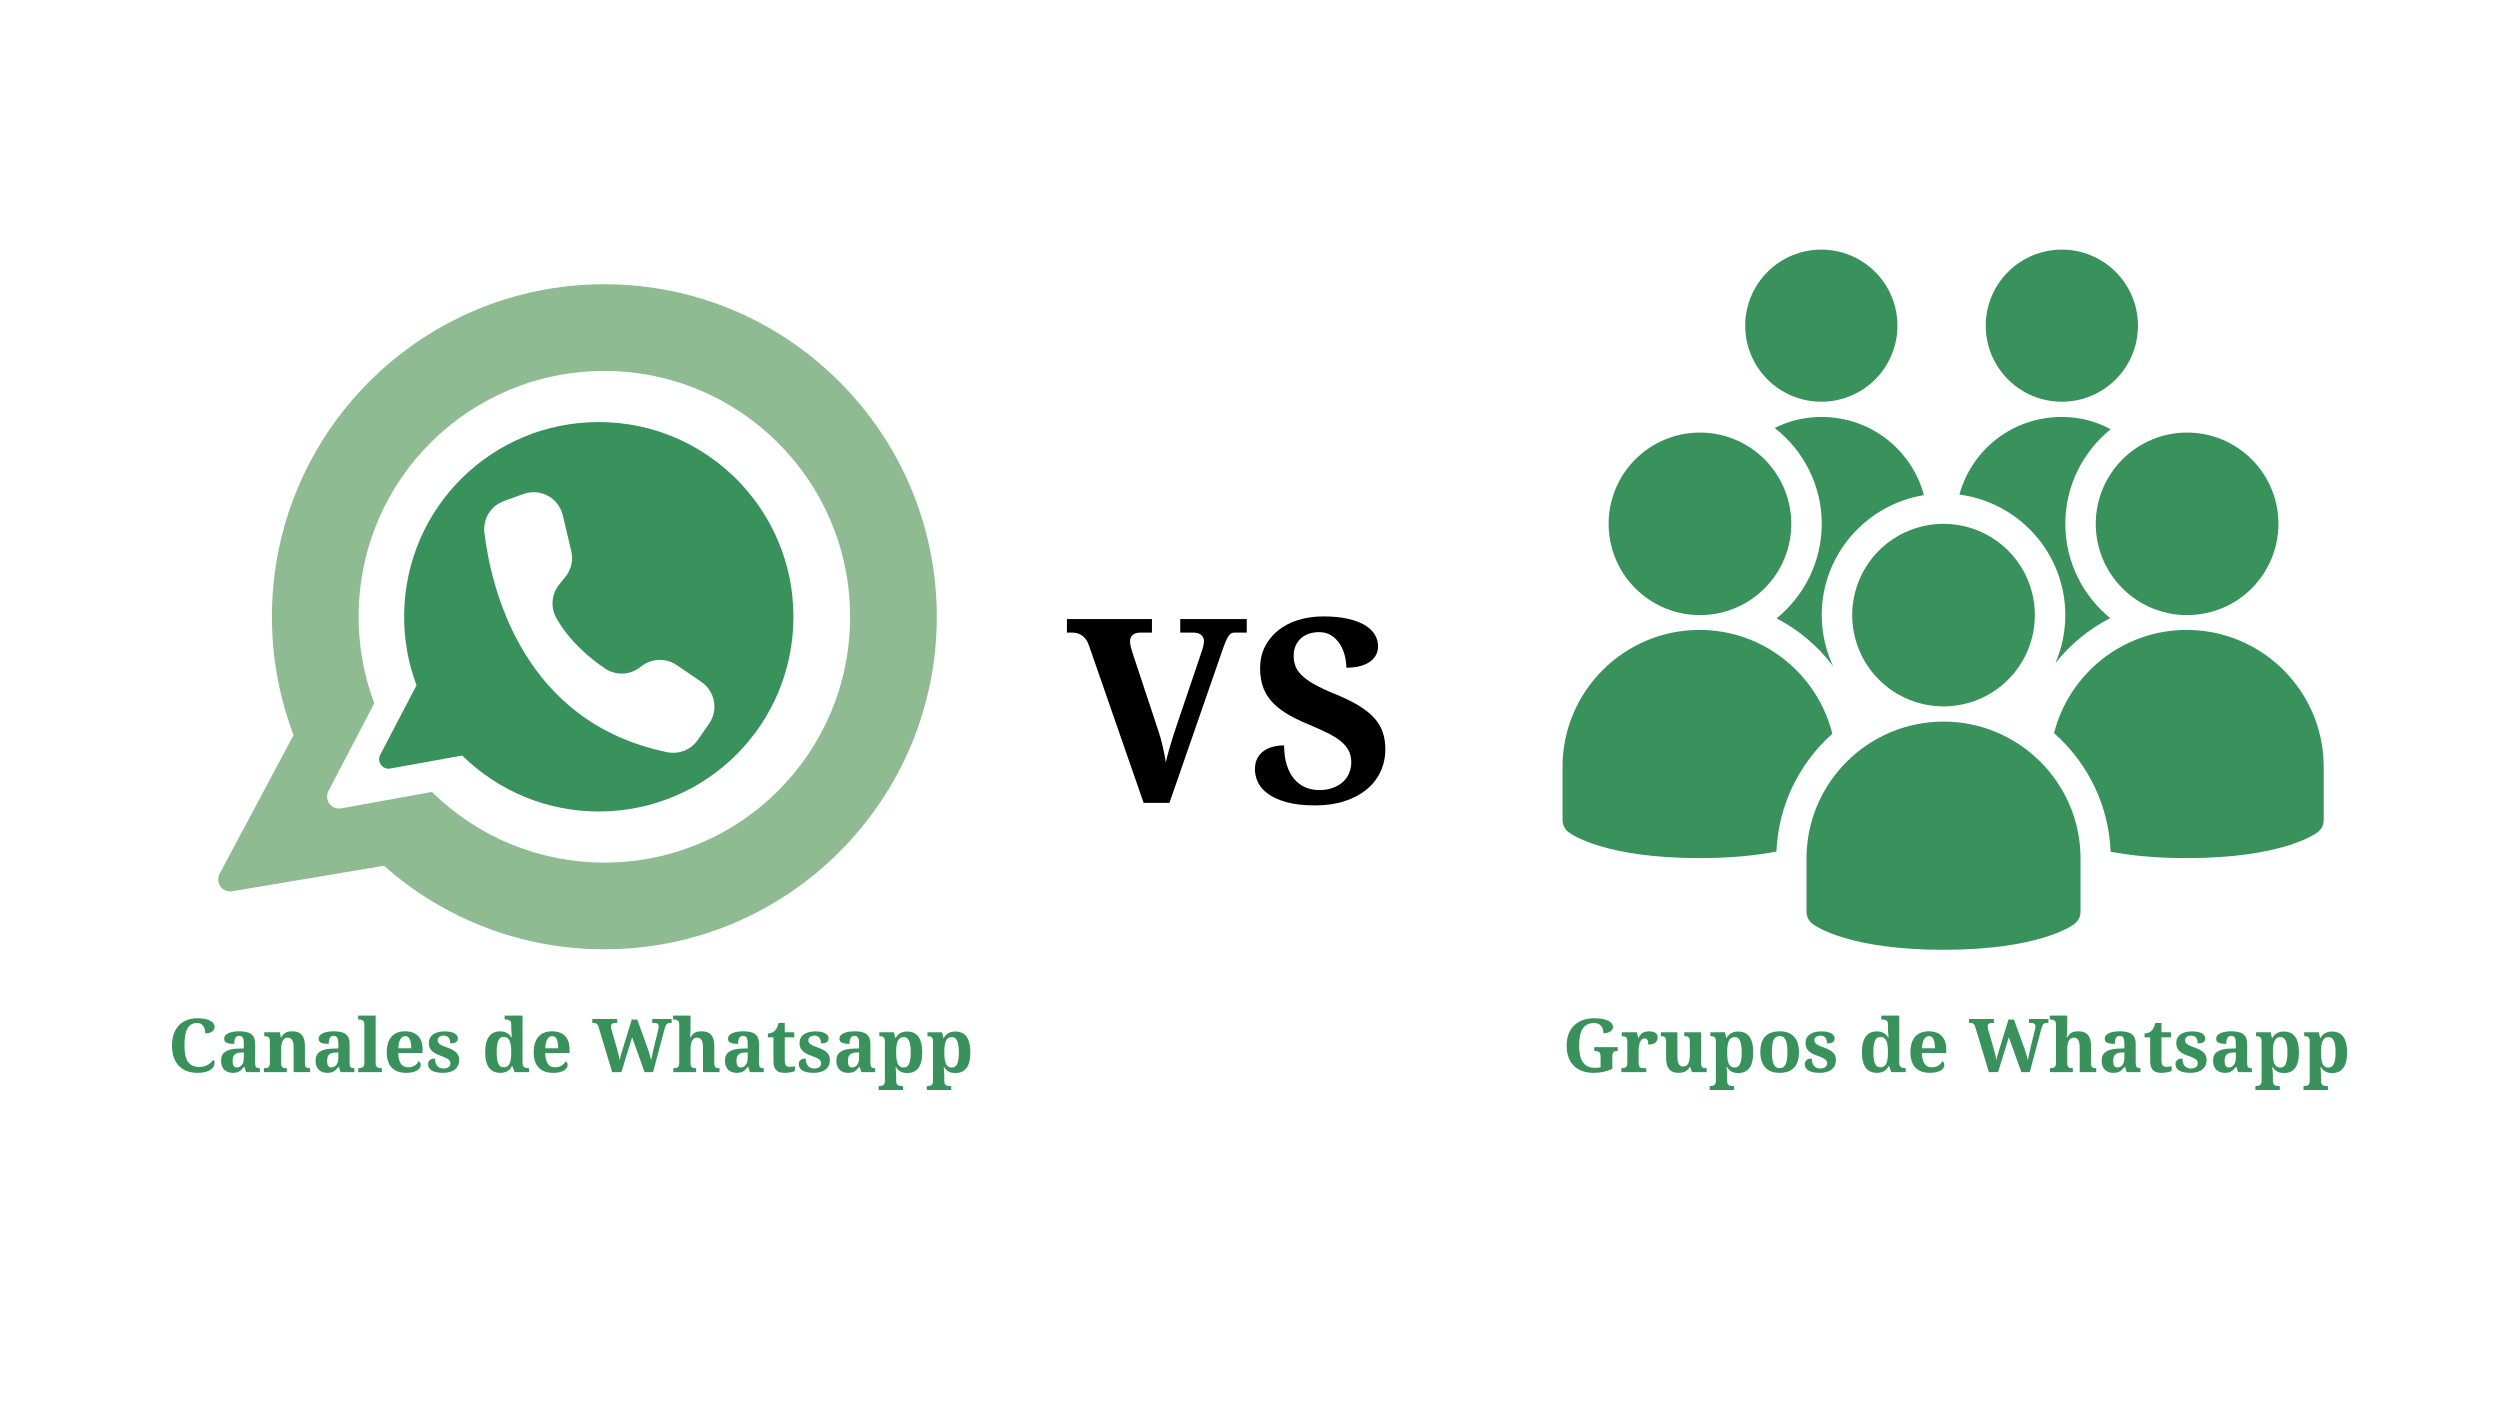 <svg xmlns="http://www.w3.org/2000/svg" xmlns:xlink="http://www.w3.org/1999/xlink" width="2240" zoomAndPan="magnify" viewBox="0 0 1680 945" height="1260" preserveAspectRatio="xMidYMid meet" version="1.0"><defs><g/><clipPath id="9f3f6f481f"><path d="M 146 191.012 L 629.707 191.012 L 629.707 638 L 146 638 Z M 146 191.012 " clip-rule="nonzero"/></clipPath><clipPath id="e67668399e"><path d="M 1172 167.734 L 1276 167.734 L 1276 270 L 1172 270 Z M 1172 167.734 " clip-rule="nonzero"/></clipPath><clipPath id="7a9be510c7"><path d="M 1334 167.734 L 1437 167.734 L 1437 270 L 1334 270 Z M 1334 167.734 " clip-rule="nonzero"/></clipPath><clipPath id="8ecdeb3bbb"><path d="M 1213 484 L 1399 484 L 1399 637.984 L 1213 637.984 Z M 1213 484 " clip-rule="nonzero"/></clipPath><clipPath id="3e4e8a7a48"><path d="M 1050.02 423 L 1232 423 L 1232 577 L 1050.02 577 Z M 1050.02 423 " clip-rule="nonzero"/></clipPath><clipPath id="61711d9c7c"><path d="M 1380 423 L 1561.52 423 L 1561.52 577 L 1380 577 Z M 1380 423 " clip-rule="nonzero"/></clipPath></defs><rect x="-168" width="2016" fill="#ffffff" y="-94.5" height="1134" fill-opacity="1"/><rect x="-168" width="2016" fill="#ffffff" y="-94.5" height="1134" fill-opacity="1"/><path fill="#39915c" d="M 533.191 414.465 C 533.191 486.672 475.09 545.027 402.906 545.312 C 398.645 545.336 394.391 545.148 390.145 544.754 C 385.898 544.359 381.684 543.758 377.496 542.949 C 373.309 542.141 369.172 541.129 365.086 539.914 C 361 538.699 356.98 537.289 353.031 535.68 C 349.082 534.07 345.223 532.273 341.449 530.285 C 337.68 528.297 334.012 526.129 330.453 523.781 C 326.891 521.434 323.457 518.918 320.145 516.234 C 316.828 513.551 313.656 510.711 310.621 507.715 L 262.199 516.461 C 261.621 516.559 261.039 516.578 260.453 516.512 C 259.867 516.449 259.305 516.309 258.758 516.086 C 258.215 515.867 257.707 515.578 257.242 515.215 C 256.777 514.855 256.371 514.438 256.023 513.965 C 255.672 513.492 255.395 512.98 255.188 512.43 C 254.977 511.879 254.848 511.312 254.797 510.727 C 254.75 510.141 254.777 509.559 254.891 508.98 C 255 508.402 255.188 507.852 255.453 507.324 L 279.906 460.504 C 277.051 452.906 274.926 445.113 273.527 437.117 C 272.125 429.125 271.48 421.07 271.582 412.957 C 272.391 341.109 330.551 283.617 402.383 283.617 C 474.629 283.617 533.191 342.203 533.191 414.465 Z M 533.191 414.465 " fill-opacity="1" fill-rule="nonzero"/><g clip-path="url(#9f3f6f481f)"><path fill="#8fbb92" d="M 406.129 191.004 C 282.75 191.004 182.734 291.047 182.734 414.465 C 182.719 428.047 183.934 441.516 186.379 454.875 C 188.824 468.234 192.461 481.262 197.285 493.957 L 147.57 587.207 C 147.215 587.871 146.961 588.57 146.805 589.305 C 146.645 590.039 146.594 590.781 146.641 591.531 C 146.691 592.277 146.844 593.008 147.098 593.715 C 147.352 594.422 147.699 595.078 148.137 595.688 C 148.574 596.297 149.09 596.836 149.68 597.301 C 150.266 597.766 150.91 598.145 151.602 598.43 C 152.297 598.715 153.02 598.898 153.766 598.984 C 154.512 599.066 155.254 599.047 155.992 598.922 L 258.031 581.777 C 263.078 586.262 268.32 590.504 273.758 594.512 C 279.191 598.52 284.797 602.27 290.574 605.766 C 296.352 609.266 302.273 612.492 308.344 615.449 C 314.414 618.406 320.605 621.082 326.918 623.477 C 333.23 625.867 339.641 627.973 346.145 629.781 C 352.648 631.59 359.223 633.102 365.863 634.316 C 372.508 635.527 379.191 636.434 385.914 637.039 C 392.641 637.641 399.379 637.938 406.129 637.93 C 529.508 637.93 629.527 537.879 629.527 414.461 C 629.527 291.148 529.402 191.004 406.129 191.004 Z M 406.793 579.648 C 401.41 579.68 396.039 579.445 390.68 578.945 C 385.32 578.445 379.996 577.688 374.711 576.668 C 369.426 575.645 364.203 574.367 359.043 572.836 C 353.883 571.305 348.812 569.52 343.828 567.488 C 338.844 565.457 333.969 563.188 329.207 560.68 C 324.441 558.172 319.816 555.434 315.32 552.469 C 310.828 549.508 306.488 546.332 302.305 542.941 C 298.125 539.555 294.117 535.969 290.285 532.184 L 229.156 543.23 C 228.426 543.352 227.688 543.375 226.949 543.293 C 226.215 543.211 225.5 543.031 224.812 542.754 C 224.125 542.477 223.484 542.109 222.898 541.656 C 222.312 541.199 221.797 540.676 221.355 540.078 C 220.914 539.48 220.562 538.836 220.301 538.141 C 220.039 537.445 219.879 536.727 219.812 535.988 C 219.75 535.246 219.789 534.512 219.93 533.785 C 220.066 533.055 220.305 532.359 220.637 531.695 L 251.508 472.586 C 247.906 462.996 245.219 453.156 243.453 443.062 C 241.688 432.973 240.871 422.805 241.004 412.562 C 242.023 321.859 315.445 249.277 406.129 249.277 C 497.336 249.277 571.266 323.238 571.266 414.465 C 571.266 505.621 497.914 579.293 406.793 579.648 Z M 406.793 579.648 " fill-opacity="1" fill-rule="nonzero"/></g><path fill="#ffffff" d="M 383.891 370.344 L 378.18 346.223 C 378.016 345.539 377.816 344.859 377.586 344.195 C 377.352 343.531 377.082 342.879 376.781 342.238 C 376.477 341.602 376.141 340.984 375.773 340.379 C 375.406 339.777 375.008 339.195 374.578 338.637 C 374.152 338.074 373.695 337.539 373.207 337.027 C 372.723 336.516 372.211 336.031 371.676 335.57 C 371.141 335.113 370.582 334.684 370 334.285 C 369.418 333.887 368.816 333.52 368.195 333.184 C 367.574 332.848 366.938 332.543 366.285 332.273 C 365.633 332.004 364.969 331.77 364.293 331.574 C 363.617 331.375 362.93 331.211 362.234 331.082 C 361.543 330.957 360.844 330.867 360.141 330.812 C 359.438 330.762 358.73 330.746 358.027 330.766 C 357.32 330.785 356.621 330.844 355.922 330.941 C 355.223 331.035 354.527 331.168 353.844 331.336 C 353.16 331.504 352.484 331.707 351.82 331.945 L 338.648 336.688 C 337.586 337.074 336.559 337.543 335.574 338.102 C 334.59 338.66 333.656 339.293 332.777 340.008 C 331.898 340.727 331.086 341.508 330.344 342.359 C 329.598 343.211 328.926 344.121 328.336 345.086 C 327.742 346.051 327.234 347.059 326.812 348.109 C 326.391 349.16 326.059 350.242 325.82 351.348 C 325.578 352.453 325.434 353.574 325.383 354.703 C 325.332 355.836 325.379 356.965 325.516 358.09 C 330.105 395.395 351.234 485.637 448.402 505.465 C 449.359 505.664 450.328 505.789 451.309 505.844 C 452.285 505.895 453.262 505.879 454.234 505.793 C 455.211 505.703 456.172 505.543 457.125 505.316 C 458.078 505.086 459.008 504.789 459.914 504.426 C 460.824 504.059 461.699 503.633 462.547 503.137 C 463.391 502.645 464.199 502.094 464.961 501.484 C 465.727 500.871 466.445 500.211 467.113 499.492 C 467.781 498.777 468.395 498.02 468.953 497.215 L 476.512 486.289 C 476.887 485.746 477.234 485.188 477.551 484.613 C 477.871 484.039 478.164 483.449 478.426 482.844 C 478.688 482.242 478.918 481.625 479.121 481 C 479.32 480.371 479.492 479.738 479.629 479.094 C 479.77 478.449 479.875 477.801 479.953 477.148 C 480.027 476.492 480.07 475.84 480.082 475.18 C 480.09 474.523 480.07 473.863 480.016 473.207 C 479.961 472.551 479.879 471.902 479.758 471.254 C 479.641 470.605 479.492 469.965 479.312 469.332 C 479.133 468.699 478.922 468.078 478.68 467.465 C 478.438 466.852 478.164 466.254 477.863 465.668 C 477.562 465.082 477.234 464.512 476.879 463.961 C 476.523 463.406 476.141 462.871 475.73 462.355 C 475.32 461.84 474.887 461.348 474.43 460.871 C 473.973 460.398 473.492 459.949 472.992 459.523 C 472.488 459.098 471.969 458.699 471.426 458.324 L 471.301 458.234 L 454.688 446.922 C 453.793 446.312 452.855 445.781 451.879 445.32 C 450.898 444.863 449.887 444.488 448.848 444.195 C 447.809 443.898 446.75 443.691 445.676 443.566 C 444.605 443.445 443.527 443.406 442.449 443.457 C 441.367 443.508 440.301 443.645 439.242 443.867 C 438.184 444.09 437.152 444.395 436.141 444.785 C 435.133 445.172 434.164 445.641 433.23 446.188 C 432.297 446.734 431.414 447.352 430.582 448.039 C 429.754 448.723 428.879 449.34 427.949 449.883 C 427.023 450.43 426.062 450.895 425.059 451.285 C 424.059 451.676 423.031 451.984 421.98 452.207 C 420.93 452.434 419.871 452.57 418.797 452.625 C 417.723 452.68 416.652 452.648 415.586 452.531 C 414.516 452.414 413.465 452.211 412.43 451.922 C 411.395 451.637 410.391 451.27 409.414 450.82 C 408.438 450.371 407.504 449.848 406.609 449.25 C 396.504 442.438 382.824 431.145 373.941 415.488 C 373.445 414.613 373.016 413.707 372.652 412.773 C 372.289 411.836 371.996 410.875 371.777 409.895 C 371.559 408.914 371.414 407.922 371.344 406.922 C 371.273 405.918 371.277 404.914 371.355 403.914 C 371.434 402.91 371.586 401.922 371.812 400.941 C 372.043 399.965 372.34 399.008 372.711 398.074 C 373.078 397.137 373.516 396.238 374.023 395.367 C 374.527 394.5 375.094 393.672 375.723 392.891 L 379.996 387.574 C 380.953 386.379 381.766 385.094 382.434 383.715 C 383.098 382.336 383.598 380.902 383.938 379.41 C 384.273 377.918 384.438 376.402 384.43 374.875 C 384.422 373.344 384.242 371.832 383.891 370.344 Z M 383.891 370.344 " fill-opacity="1" fill-rule="nonzero"/><g clip-path="url(#e67668399e)"><path fill="#39915c" d="M 1275.078 218.848 C 1275.078 220.523 1274.996 222.191 1274.832 223.859 C 1274.668 225.523 1274.422 227.176 1274.098 228.82 C 1273.77 230.461 1273.363 232.082 1272.875 233.684 C 1272.391 235.289 1271.828 236.863 1271.184 238.41 C 1270.543 239.953 1269.828 241.465 1269.039 242.941 C 1268.25 244.418 1267.391 245.852 1266.457 247.246 C 1265.527 248.637 1264.531 249.98 1263.469 251.273 C 1262.406 252.566 1261.281 253.809 1260.098 254.992 C 1258.914 256.176 1257.672 257.297 1256.379 258.359 C 1255.082 259.422 1253.738 260.418 1252.348 261.348 C 1250.953 262.277 1249.52 263.137 1248.043 263.926 C 1246.562 264.715 1245.051 265.43 1243.504 266.07 C 1241.957 266.711 1240.379 267.273 1238.777 267.762 C 1237.176 268.246 1235.551 268.652 1233.91 268.98 C 1232.266 269.305 1230.609 269.551 1228.941 269.715 C 1227.277 269.879 1225.605 269.961 1223.93 269.961 C 1222.254 269.961 1220.582 269.879 1218.918 269.715 C 1217.25 269.551 1215.594 269.305 1213.949 268.98 C 1212.309 268.652 1210.684 268.246 1209.082 267.762 C 1207.48 267.273 1205.902 266.711 1204.355 266.07 C 1202.809 265.43 1201.297 264.715 1199.816 263.926 C 1198.34 263.137 1196.906 262.277 1195.512 261.348 C 1194.121 260.418 1192.777 259.422 1191.48 258.359 C 1190.188 257.297 1188.945 256.176 1187.762 254.992 C 1186.578 253.809 1185.453 252.566 1184.391 251.273 C 1183.328 249.98 1182.332 248.637 1181.402 247.246 C 1180.469 245.852 1179.609 244.418 1178.82 242.941 C 1178.031 241.465 1177.316 239.953 1176.676 238.41 C 1176.031 236.863 1175.469 235.289 1174.984 233.684 C 1174.496 232.082 1174.09 230.461 1173.762 228.82 C 1173.438 227.176 1173.191 225.523 1173.027 223.859 C 1172.863 222.191 1172.781 220.523 1172.781 218.848 C 1172.781 217.172 1172.863 215.504 1173.027 213.836 C 1173.191 212.172 1173.438 210.52 1173.762 208.875 C 1174.09 207.234 1174.496 205.613 1174.984 204.012 C 1175.469 202.406 1176.031 200.832 1176.676 199.289 C 1177.316 197.742 1178.031 196.23 1178.82 194.754 C 1179.609 193.277 1180.469 191.844 1181.402 190.449 C 1182.332 189.059 1183.328 187.715 1184.391 186.422 C 1185.453 185.129 1186.578 183.887 1187.762 182.703 C 1188.945 181.52 1190.188 180.398 1191.48 179.336 C 1192.777 178.273 1194.121 177.277 1195.512 176.348 C 1196.906 175.418 1198.34 174.559 1199.816 173.77 C 1201.297 172.98 1202.809 172.266 1204.355 171.625 C 1205.902 170.984 1207.48 170.422 1209.082 169.934 C 1210.684 169.449 1212.309 169.043 1213.949 168.715 C 1215.594 168.391 1217.25 168.145 1218.918 167.98 C 1220.582 167.816 1222.254 167.734 1223.93 167.734 C 1225.605 167.734 1227.277 167.816 1228.941 167.98 C 1230.609 168.145 1232.266 168.391 1233.91 168.715 C 1235.551 169.043 1237.176 169.449 1238.777 169.934 C 1240.379 170.422 1241.957 170.984 1243.504 171.625 C 1245.051 172.266 1246.562 172.98 1248.043 173.77 C 1249.52 174.559 1250.953 175.418 1252.348 176.348 C 1253.738 177.277 1255.082 178.273 1256.379 179.336 C 1257.672 180.398 1258.914 181.52 1260.098 182.703 C 1261.281 183.887 1262.406 185.129 1263.469 186.422 C 1264.531 187.715 1265.527 189.059 1266.457 190.449 C 1267.391 191.844 1268.25 193.277 1269.039 194.754 C 1269.828 196.23 1270.543 197.742 1271.184 199.289 C 1271.828 200.832 1272.391 202.406 1272.875 204.012 C 1273.363 205.613 1273.77 207.234 1274.098 208.875 C 1274.422 210.52 1274.668 212.172 1274.832 213.836 C 1274.996 215.504 1275.078 217.172 1275.078 218.848 Z M 1275.078 218.848 " fill-opacity="1" fill-rule="nonzero"/></g><g clip-path="url(#7a9be510c7)"><path fill="#39915c" d="M 1436.711 218.848 C 1436.711 220.523 1436.629 222.191 1436.465 223.859 C 1436.301 225.523 1436.055 227.176 1435.727 228.82 C 1435.402 230.461 1434.996 232.082 1434.508 233.684 C 1434.023 235.289 1433.457 236.863 1432.816 238.41 C 1432.176 239.953 1431.461 241.465 1430.672 242.941 C 1429.883 244.418 1429.02 245.852 1428.09 247.246 C 1427.16 248.637 1426.164 249.98 1425.102 251.273 C 1424.039 252.566 1422.914 253.809 1421.73 254.992 C 1420.547 256.176 1419.305 257.297 1418.012 258.359 C 1416.715 259.422 1415.371 260.418 1413.98 261.348 C 1412.586 262.277 1411.152 263.137 1409.672 263.926 C 1408.195 264.715 1406.684 265.43 1405.137 266.07 C 1403.586 266.711 1402.012 267.273 1400.41 267.762 C 1398.805 268.246 1397.184 268.652 1395.539 268.98 C 1393.898 269.305 1392.242 269.551 1390.574 269.715 C 1388.906 269.879 1387.238 269.961 1385.562 269.961 C 1383.887 269.961 1382.215 269.879 1380.547 269.715 C 1378.883 269.551 1377.227 269.305 1375.582 268.98 C 1373.941 268.652 1372.316 268.246 1370.715 267.762 C 1369.109 267.273 1367.535 266.711 1365.988 266.07 C 1364.441 265.43 1362.926 264.715 1361.449 263.926 C 1359.973 263.137 1358.539 262.277 1357.145 261.348 C 1355.75 260.418 1354.406 259.422 1353.113 258.359 C 1351.816 257.297 1350.578 256.176 1349.395 254.992 C 1348.207 253.809 1347.086 252.566 1346.023 251.273 C 1344.961 249.98 1343.965 248.637 1343.031 247.246 C 1342.102 245.852 1341.242 244.418 1340.453 242.941 C 1339.664 241.465 1338.945 239.953 1338.305 238.41 C 1337.664 236.863 1337.102 235.289 1336.613 233.684 C 1336.129 232.082 1335.723 230.461 1335.395 228.82 C 1335.066 227.176 1334.824 225.523 1334.66 223.859 C 1334.496 222.191 1334.414 220.523 1334.414 218.848 C 1334.414 217.172 1334.496 215.504 1334.66 213.836 C 1334.824 212.172 1335.066 210.52 1335.395 208.875 C 1335.723 207.234 1336.129 205.613 1336.613 204.012 C 1337.102 202.406 1337.664 200.832 1338.305 199.289 C 1338.945 197.742 1339.664 196.23 1340.453 194.754 C 1341.242 193.277 1342.102 191.844 1343.031 190.449 C 1343.965 189.059 1344.961 187.715 1346.023 186.422 C 1347.086 185.129 1348.207 183.887 1349.395 182.703 C 1350.578 181.52 1351.816 180.398 1353.113 179.336 C 1354.406 178.273 1355.75 177.277 1357.145 176.348 C 1358.539 175.418 1359.973 174.559 1361.449 173.77 C 1362.926 172.98 1364.441 172.266 1365.988 171.625 C 1367.535 170.984 1369.109 170.422 1370.715 169.934 C 1372.316 169.449 1373.941 169.043 1375.582 168.715 C 1377.227 168.391 1378.883 168.145 1380.547 167.98 C 1382.215 167.816 1383.887 167.734 1385.562 167.734 C 1387.238 167.734 1388.906 167.816 1390.574 167.98 C 1392.242 168.145 1393.898 168.391 1395.539 168.715 C 1397.184 169.043 1398.805 169.449 1400.41 169.934 C 1402.012 170.422 1403.586 170.984 1405.137 171.625 C 1406.684 172.266 1408.195 172.98 1409.672 173.77 C 1411.152 174.559 1412.586 175.418 1413.98 176.348 C 1415.371 177.277 1416.715 178.273 1418.012 179.336 C 1419.305 180.398 1420.547 181.52 1421.73 182.703 C 1422.914 183.887 1424.039 185.129 1425.102 186.422 C 1426.164 187.715 1427.16 189.059 1428.09 190.449 C 1429.02 191.844 1429.883 193.277 1430.672 194.754 C 1431.461 196.23 1432.176 197.742 1432.816 199.289 C 1433.457 200.832 1434.023 202.406 1434.508 204.012 C 1434.996 205.613 1435.402 207.234 1435.727 208.875 C 1436.055 210.52 1436.301 212.172 1436.465 213.836 C 1436.629 215.504 1436.711 217.172 1436.711 218.848 Z M 1436.711 218.848 " fill-opacity="1" fill-rule="nonzero"/></g><path fill="#39915c" d="M 1367.426 413.355 C 1367.426 415.367 1367.324 417.371 1367.129 419.371 C 1366.93 421.367 1366.637 423.352 1366.246 425.324 C 1365.852 427.293 1365.363 429.238 1364.781 431.164 C 1364.199 433.086 1363.52 434.973 1362.75 436.828 C 1361.984 438.688 1361.125 440.5 1360.176 442.27 C 1359.23 444.043 1358.195 445.766 1357.078 447.434 C 1355.965 449.105 1354.766 450.715 1353.492 452.27 C 1352.215 453.82 1350.867 455.309 1349.445 456.73 C 1348.023 458.148 1346.539 459.496 1344.984 460.773 C 1343.43 462.047 1341.816 463.242 1340.145 464.355 C 1338.473 465.473 1336.75 466.504 1334.98 467.453 C 1333.207 468.398 1331.391 469.258 1329.535 470.023 C 1327.676 470.793 1325.785 471.469 1323.863 472.055 C 1321.938 472.637 1319.992 473.125 1318.02 473.516 C 1316.047 473.906 1314.062 474.203 1312.062 474.398 C 1310.059 474.598 1308.055 474.695 1306.043 474.695 C 1304.035 474.695 1302.027 474.598 1300.027 474.398 C 1298.027 474.203 1296.043 473.906 1294.07 473.516 C 1292.098 473.125 1290.152 472.637 1288.227 472.055 C 1286.305 471.469 1284.414 470.793 1282.555 470.023 C 1280.699 469.258 1278.883 468.398 1277.109 467.453 C 1275.34 466.504 1273.617 465.473 1271.945 464.355 C 1270.273 463.242 1268.66 462.047 1267.105 460.773 C 1265.551 459.496 1264.066 458.148 1262.645 456.73 C 1261.223 455.309 1259.875 453.82 1258.598 452.27 C 1257.324 450.715 1256.125 449.105 1255.012 447.434 C 1253.895 445.766 1252.859 444.043 1251.914 442.27 C 1250.965 440.5 1250.105 438.688 1249.336 436.828 C 1248.57 434.973 1247.891 433.086 1247.309 431.164 C 1246.727 429.238 1246.238 427.293 1245.844 425.324 C 1245.453 423.352 1245.16 421.367 1244.961 419.371 C 1244.766 417.371 1244.664 415.367 1244.664 413.355 C 1244.664 411.348 1244.766 409.344 1244.961 407.344 C 1245.16 405.348 1245.453 403.363 1245.844 401.391 C 1246.238 399.422 1246.727 397.473 1247.309 395.551 C 1247.891 393.629 1248.57 391.742 1249.336 389.883 C 1250.105 388.027 1250.965 386.215 1251.914 384.441 C 1252.859 382.672 1253.895 380.949 1255.012 379.281 C 1256.125 377.609 1257.324 376 1258.598 374.445 C 1259.875 372.895 1261.223 371.406 1262.645 369.984 C 1264.066 368.566 1265.551 367.219 1267.105 365.941 C 1268.66 364.668 1270.273 363.473 1271.945 362.359 C 1273.617 361.242 1275.34 360.211 1277.109 359.262 C 1278.883 358.316 1280.699 357.457 1282.555 356.688 C 1284.414 355.922 1286.305 355.246 1288.227 354.66 C 1290.152 354.078 1292.098 353.59 1294.07 353.199 C 1296.043 352.809 1298.027 352.512 1300.027 352.316 C 1302.027 352.117 1304.035 352.02 1306.043 352.02 C 1308.055 352.02 1310.059 352.117 1312.062 352.316 C 1314.062 352.512 1316.047 352.809 1318.02 353.199 C 1319.992 353.59 1321.938 354.078 1323.863 354.66 C 1325.785 355.246 1327.676 355.922 1329.535 356.688 C 1331.391 357.457 1333.207 358.316 1334.98 359.262 C 1336.75 360.211 1338.473 361.242 1340.145 362.359 C 1341.816 363.473 1343.43 364.668 1344.984 365.941 C 1346.539 367.219 1348.023 368.566 1349.445 369.984 C 1350.867 371.406 1352.215 372.895 1353.492 374.445 C 1354.766 376 1355.965 377.609 1357.078 379.281 C 1358.195 380.949 1359.23 382.672 1360.176 384.441 C 1361.125 386.215 1361.984 388.027 1362.75 389.883 C 1363.52 391.742 1364.199 393.629 1364.781 395.551 C 1365.363 397.473 1365.852 399.422 1366.246 401.391 C 1366.637 403.363 1366.93 405.348 1367.129 407.344 C 1367.324 409.344 1367.426 411.348 1367.426 413.355 Z M 1367.426 413.355 " fill-opacity="1" fill-rule="nonzero"/><g clip-path="url(#8ecdeb3bbb)"><path fill="#39915c" d="M 1306.043 638.258 C 1243.07 638.258 1220.441 622.66 1218.066 620.879 C 1215.488 618.957 1213.977 615.922 1213.977 612.703 L 1213.977 576.922 C 1213.977 526.188 1255.285 484.918 1306.043 484.918 C 1356.816 484.918 1398.113 526.188 1398.113 576.922 L 1398.113 612.703 C 1398.113 615.914 1396.602 618.949 1394.023 620.879 C 1391.66 622.66 1369.02 638.258 1306.043 638.258 Z M 1306.043 638.258 " fill-opacity="1" fill-rule="nonzero"/></g><g clip-path="url(#3e4e8a7a48)"><path fill="#39915c" d="M 1231.324 493.074 C 1221.34 453.074 1185.168 423.305 1142.09 423.305 C 1091.332 423.305 1050.023 464.574 1050.023 515.309 L 1050.023 551.09 C 1050.023 554.301 1051.535 557.336 1054.113 559.27 C 1056.488 561.047 1079.117 576.648 1142.09 576.648 C 1163.91 576.648 1180.789 574.754 1193.762 572.23 C 1195.062 540.797 1209.289 512.703 1231.324 493.074 Z M 1231.324 493.074 " fill-opacity="1" fill-rule="nonzero"/></g><g clip-path="url(#61711d9c7c)"><path fill="#39915c" d="M 1469.445 423.305 C 1426.512 423.305 1390.453 452.867 1380.312 492.668 C 1402.637 512.336 1417.059 540.641 1418.348 572.344 C 1431.25 574.805 1447.941 576.648 1469.445 576.648 C 1532.41 576.648 1555.051 561.047 1557.422 559.27 C 1560 557.348 1561.516 554.309 1561.516 551.09 L 1561.516 515.309 C 1561.516 464.574 1520.219 423.305 1469.445 423.305 Z M 1469.445 423.305 " fill-opacity="1" fill-rule="nonzero"/></g><path fill="#39915c" d="M 1531.102 352.02 C 1531.102 354.031 1531.004 356.035 1530.805 358.031 C 1530.609 360.031 1530.316 362.016 1529.922 363.988 C 1529.531 365.957 1529.043 367.902 1528.457 369.824 C 1527.875 371.746 1527.199 373.637 1526.43 375.492 C 1525.66 377.348 1524.801 379.164 1523.855 380.934 C 1522.906 382.707 1521.875 384.426 1520.758 386.098 C 1519.641 387.77 1518.445 389.379 1517.168 390.934 C 1515.895 392.484 1514.547 393.973 1513.125 395.391 C 1511.703 396.812 1510.215 398.16 1508.66 399.434 C 1507.105 400.707 1505.496 401.902 1503.824 403.02 C 1502.152 404.137 1500.43 405.168 1498.656 406.113 C 1496.883 407.062 1495.07 407.918 1493.211 408.688 C 1491.355 409.457 1489.465 410.133 1487.539 410.715 C 1485.617 411.301 1483.668 411.785 1481.695 412.18 C 1479.727 412.57 1477.738 412.863 1475.738 413.062 C 1473.738 413.258 1471.734 413.355 1469.723 413.355 C 1467.711 413.355 1465.707 413.258 1463.707 413.062 C 1461.707 412.863 1459.719 412.57 1457.75 412.18 C 1455.777 411.785 1453.828 411.301 1451.906 410.715 C 1449.98 410.133 1448.09 409.457 1446.234 408.688 C 1444.375 407.918 1442.562 407.062 1440.789 406.113 C 1439.016 405.168 1437.293 404.137 1435.621 403.02 C 1433.949 401.902 1432.34 400.707 1430.785 399.434 C 1429.23 398.16 1427.742 396.812 1426.32 395.391 C 1424.898 393.973 1423.551 392.484 1422.277 390.934 C 1421 389.379 1419.805 387.77 1418.688 386.098 C 1417.57 384.426 1416.539 382.707 1415.59 380.934 C 1414.645 379.164 1413.785 377.348 1413.016 375.492 C 1412.246 373.637 1411.57 371.746 1410.988 369.824 C 1410.402 367.902 1409.914 365.957 1409.523 363.988 C 1409.129 362.016 1408.836 360.031 1408.641 358.031 C 1408.441 356.035 1408.344 354.031 1408.344 352.02 C 1408.344 350.012 1408.441 348.008 1408.641 346.008 C 1408.836 344.008 1409.129 342.023 1409.523 340.055 C 1409.914 338.082 1410.402 336.137 1410.988 334.215 C 1411.57 332.293 1412.246 330.402 1413.016 328.547 C 1413.785 326.691 1414.645 324.879 1415.59 323.105 C 1416.539 321.336 1417.57 319.613 1418.688 317.945 C 1419.805 316.273 1421 314.66 1422.277 313.109 C 1423.551 311.555 1424.898 310.07 1426.32 308.648 C 1427.742 307.227 1429.23 305.879 1430.785 304.605 C 1432.34 303.332 1433.949 302.137 1435.621 301.02 C 1437.293 299.906 1439.016 298.875 1440.789 297.926 C 1442.562 296.98 1444.375 296.121 1446.234 295.352 C 1448.09 294.582 1449.98 293.906 1451.906 293.324 C 1453.828 292.742 1455.777 292.254 1457.75 291.863 C 1459.719 291.469 1461.707 291.176 1463.707 290.98 C 1465.707 290.781 1467.711 290.684 1469.723 290.684 C 1471.734 290.684 1473.738 290.781 1475.738 290.98 C 1477.738 291.176 1479.727 291.469 1481.695 291.863 C 1483.668 292.254 1485.617 292.742 1487.539 293.324 C 1489.465 293.906 1491.355 294.582 1493.211 295.352 C 1495.07 296.121 1496.883 296.98 1498.656 297.926 C 1500.43 298.875 1502.152 299.906 1503.824 301.02 C 1505.496 302.137 1507.105 303.332 1508.66 304.605 C 1510.215 305.879 1511.703 307.227 1513.125 308.648 C 1514.547 310.07 1515.895 311.555 1517.168 313.109 C 1518.445 314.66 1519.641 316.273 1520.758 317.945 C 1521.875 319.613 1522.906 321.336 1523.855 323.105 C 1524.801 324.879 1525.66 326.691 1526.43 328.547 C 1527.199 330.402 1527.875 332.293 1528.457 334.215 C 1529.043 336.137 1529.531 338.082 1529.922 340.055 C 1530.316 342.023 1530.609 344.008 1530.805 346.008 C 1531.004 348.008 1531.102 350.012 1531.102 352.02 Z M 1531.102 352.02 " fill-opacity="1" fill-rule="nonzero"/><path fill="#39915c" d="M 1203.746 352.02 C 1203.746 354.031 1203.648 356.035 1203.449 358.031 C 1203.254 360.031 1202.957 362.016 1202.566 363.988 C 1202.176 365.957 1201.688 367.902 1201.102 369.824 C 1200.52 371.746 1199.844 373.637 1199.074 375.492 C 1198.305 377.348 1197.445 379.164 1196.5 380.934 C 1195.551 382.707 1194.52 384.426 1193.402 386.098 C 1192.285 387.77 1191.09 389.379 1189.812 390.934 C 1188.539 392.484 1187.191 393.973 1185.77 395.391 C 1184.348 396.812 1182.859 398.16 1181.305 399.434 C 1179.75 400.707 1178.141 401.902 1176.469 403.02 C 1174.797 404.137 1173.074 405.168 1171.301 406.113 C 1169.527 407.062 1167.715 407.918 1165.855 408.688 C 1164 409.457 1162.109 410.133 1160.184 410.715 C 1158.262 411.301 1156.312 411.785 1154.34 412.18 C 1152.371 412.57 1150.383 412.863 1148.383 413.062 C 1146.383 413.258 1144.379 413.355 1142.367 413.355 C 1140.355 413.355 1138.352 413.258 1136.352 413.062 C 1134.352 412.863 1132.363 412.57 1130.391 412.18 C 1128.422 411.785 1126.473 411.301 1124.551 410.715 C 1122.625 410.133 1120.734 409.457 1118.879 408.688 C 1117.02 407.918 1115.207 407.062 1113.434 406.113 C 1111.66 405.168 1109.938 404.137 1108.266 403.02 C 1106.594 401.902 1104.98 400.707 1103.43 399.434 C 1101.875 398.16 1100.387 396.812 1098.965 395.391 C 1097.543 393.973 1096.195 392.484 1094.922 390.934 C 1093.645 389.379 1092.449 387.77 1091.332 386.098 C 1090.215 384.426 1089.184 382.707 1088.234 380.934 C 1087.289 379.164 1086.43 377.348 1085.66 375.492 C 1084.891 373.637 1084.215 371.746 1083.629 369.824 C 1083.047 367.902 1082.559 365.957 1082.168 363.988 C 1081.773 362.016 1081.48 360.031 1081.285 358.031 C 1081.086 356.035 1080.988 354.031 1080.988 352.02 C 1080.988 350.012 1081.086 348.008 1081.285 346.008 C 1081.48 344.008 1081.773 342.023 1082.168 340.055 C 1082.559 338.082 1083.047 336.137 1083.629 334.215 C 1084.215 332.293 1084.891 330.402 1085.66 328.547 C 1086.43 326.691 1087.289 324.879 1088.234 323.105 C 1089.184 321.336 1090.215 319.613 1091.332 317.945 C 1092.449 316.273 1093.645 314.66 1094.922 313.109 C 1096.195 311.555 1097.543 310.07 1098.965 308.648 C 1100.387 307.227 1101.875 305.879 1103.43 304.605 C 1104.98 303.332 1106.594 302.137 1108.266 301.02 C 1109.938 299.906 1111.66 298.875 1113.434 297.926 C 1115.207 296.98 1117.02 296.121 1118.879 295.352 C 1120.734 294.582 1122.625 293.906 1124.551 293.324 C 1126.473 292.742 1128.422 292.254 1130.391 291.863 C 1132.363 291.469 1134.352 291.176 1136.352 290.98 C 1138.352 290.781 1140.355 290.684 1142.367 290.684 C 1144.379 290.684 1146.383 290.781 1148.383 290.98 C 1150.383 291.176 1152.371 291.469 1154.34 291.863 C 1156.312 292.254 1158.262 292.742 1160.184 293.324 C 1162.109 293.906 1164 294.582 1165.855 295.352 C 1167.715 296.121 1169.527 296.98 1171.301 297.926 C 1173.074 298.875 1174.797 299.906 1176.469 301.02 C 1178.141 302.137 1179.75 303.332 1181.305 304.605 C 1182.859 305.879 1184.348 307.227 1185.77 308.648 C 1187.191 310.07 1188.539 311.555 1189.812 313.109 C 1191.09 314.66 1192.285 316.273 1193.402 317.945 C 1194.52 319.613 1195.551 321.336 1196.5 323.105 C 1197.445 324.879 1198.305 326.691 1199.074 328.547 C 1199.844 330.402 1200.52 332.293 1201.102 334.215 C 1201.688 336.137 1202.176 338.082 1202.566 340.055 C 1202.957 342.023 1203.254 344.008 1203.449 346.008 C 1203.648 348.008 1203.746 350.012 1203.746 352.02 Z M 1203.746 352.02 " fill-opacity="1" fill-rule="nonzero"/><path fill="#39915c" d="M 1387.883 413.355 C 1387.883 424.816 1385.5 435.727 1381.223 445.621 C 1391.199 432.996 1403.793 422.711 1418.051 415.359 C 1399.66 400.355 1387.895 377.535 1387.895 352.02 C 1387.895 326.352 1399.812 303.441 1418.379 288.434 C 1408.598 283.223 1397.562 280.184 1385.562 280.184 C 1352.426 280.184 1325.062 302.102 1316.715 332.352 C 1356.797 337.605 1387.883 371.883 1387.883 413.355 Z M 1387.883 413.355 " fill-opacity="1" fill-rule="nonzero"/><path fill="#39915c" d="M 1224.207 352.02 C 1224.207 377.629 1212.34 400.516 1193.832 415.523 C 1208.727 423.254 1221.742 434.223 1231.867 447.688 C 1227 437.238 1224.207 425.625 1224.207 413.355 C 1224.207 372.742 1254.016 339.047 1292.891 332.73 C 1284.676 302.285 1257.207 280.184 1223.93 280.184 C 1212.555 280.184 1202.008 282.883 1192.605 287.605 C 1211.797 302.582 1224.207 325.859 1224.207 352.02 Z M 1224.207 352.02 " fill-opacity="1" fill-rule="nonzero"/><g fill="#000000" fill-opacity="1"><g transform="translate(716.981, 539.544)"><g><path d="M 120.844 -114.422 L 112.469 -114.422 C 111.688 -114.422 110.984 -114.25 110.359 -113.906 C 109.742 -113.57 109.125 -112.938 108.5 -112 C 107.883 -111.07 107.238 -109.789 106.562 -108.156 C 105.883 -106.531 105.094 -104.391 104.188 -101.734 L 68.875 0 L 51.547 0 L 14.703 -106.047 C 14.141 -107.68 13.422 -109.047 12.547 -110.141 C 11.672 -111.242 10.738 -112.102 9.75 -112.719 C 8.77 -113.344 7.77 -113.781 6.75 -114.031 C 5.738 -114.289 4.812 -114.422 3.969 -114.422 L 0 -114.422 L 0 -123.547 L 57.125 -123.547 L 57.125 -114.422 L 49.188 -114.422 C 48.332 -114.422 47.508 -114.32 46.719 -114.125 C 45.938 -113.926 45.223 -113.598 44.578 -113.141 C 43.93 -112.691 43.41 -112.102 43.016 -111.375 C 42.617 -110.645 42.422 -109.742 42.422 -108.672 C 42.422 -107.547 42.586 -106.266 42.922 -104.828 C 43.266 -103.391 43.602 -102.191 43.938 -101.234 L 61.609 -47.906 C 62.055 -46.613 62.52 -45.094 63 -43.344 C 63.477 -41.602 63.941 -39.773 64.391 -37.859 C 64.836 -35.941 65.242 -34.039 65.609 -32.156 C 65.984 -30.27 66.254 -28.535 66.422 -26.953 C 66.586 -27.91 66.879 -29.219 67.297 -30.875 C 67.723 -32.539 68.219 -34.344 68.781 -36.281 C 69.344 -38.227 69.922 -40.176 70.516 -42.125 C 71.109 -44.07 71.66 -45.832 72.172 -47.406 L 90 -100.047 C 90.219 -100.672 90.453 -101.363 90.703 -102.125 C 90.961 -102.883 91.191 -103.656 91.391 -104.438 C 91.586 -105.227 91.754 -105.988 91.891 -106.719 C 92.035 -107.457 92.109 -108.051 92.109 -108.5 C 92.109 -110.414 91.473 -111.879 90.203 -112.891 C 88.941 -113.91 87.266 -114.422 85.172 -114.422 L 76.141 -114.422 L 76.141 -123.547 L 120.844 -123.547 Z M 120.844 -114.422 "/></g></g></g><g fill="#000000" fill-opacity="1"><g transform="translate(838.157, 539.544)"><g><path d="M 45.719 1.688 C 37.945 1.688 31.469 0.957 26.281 -0.5 C 21.094 -1.969 16.938 -3.859 13.812 -6.172 C 10.688 -8.484 8.461 -11.07 7.141 -13.938 C 5.816 -16.812 5.156 -19.66 5.156 -22.484 C 5.156 -25.461 5.703 -27.969 6.797 -30 C 7.898 -32.031 9.363 -33.691 11.188 -34.984 C 13.02 -36.273 15.102 -37.203 17.438 -37.766 C 19.781 -38.336 22.223 -38.625 24.766 -38.625 C 24.766 -33.664 25.352 -29.312 26.531 -25.562 C 27.719 -21.812 29.352 -18.68 31.438 -16.172 C 33.52 -13.672 36.008 -11.785 38.906 -10.516 C 41.812 -9.254 44.984 -8.625 48.422 -8.625 C 51.797 -8.625 54.805 -9.102 57.453 -10.062 C 60.109 -11.02 62.363 -12.344 64.219 -14.031 C 66.082 -15.719 67.492 -17.703 68.453 -19.984 C 69.41 -22.266 69.891 -24.727 69.891 -27.375 C 69.891 -30.301 69.297 -32.906 68.109 -35.188 C 66.922 -37.477 65.129 -39.594 62.734 -41.531 C 60.348 -43.477 57.336 -45.336 53.703 -47.109 C 50.066 -48.879 45.828 -50.781 40.984 -52.812 C 34.953 -55.289 29.863 -57.836 25.719 -60.453 C 21.582 -63.078 18.25 -65.91 15.719 -68.953 C 13.188 -71.992 11.367 -75.289 10.266 -78.844 C 9.172 -82.395 8.625 -86.281 8.625 -90.5 C 8.625 -95.801 9.691 -100.594 11.828 -104.875 C 13.973 -109.156 16.93 -112.816 20.703 -115.859 C 24.473 -118.898 28.945 -121.234 34.125 -122.859 C 39.312 -124.492 44.953 -125.312 51.047 -125.312 C 57.41 -125.312 62.898 -124.789 67.516 -123.75 C 72.141 -122.707 75.957 -121.285 78.969 -119.484 C 81.977 -117.68 84.219 -115.555 85.688 -113.109 C 87.156 -110.66 87.891 -108.023 87.891 -105.203 C 87.891 -103.18 87.453 -101.297 86.578 -99.547 C 85.703 -97.797 84.375 -96.27 82.594 -94.969 C 80.82 -93.676 78.598 -92.664 75.922 -91.938 C 73.242 -91.207 70.133 -90.844 66.594 -90.844 C 66.594 -93.258 66.266 -95.863 65.609 -98.656 C 64.961 -101.445 63.906 -104.035 62.438 -106.422 C 60.977 -108.816 59.078 -110.801 56.734 -112.375 C 54.398 -113.957 51.57 -114.75 48.25 -114.75 C 45.938 -114.75 43.738 -114.41 41.656 -113.734 C 39.57 -113.066 37.754 -112.055 36.203 -110.703 C 34.66 -109.348 33.438 -107.672 32.531 -105.672 C 31.633 -103.672 31.188 -101.375 31.188 -98.781 C 31.188 -96.363 31.578 -94.082 32.359 -91.938 C 33.148 -89.801 34.602 -87.703 36.719 -85.641 C 38.832 -83.586 41.734 -81.531 45.422 -79.469 C 49.109 -77.414 53.883 -75.207 59.75 -72.844 C 65.656 -70.414 70.691 -67.938 74.859 -65.406 C 79.035 -62.875 82.461 -60.156 85.141 -57.25 C 87.816 -54.352 89.758 -51.172 90.969 -47.703 C 92.176 -44.234 92.781 -40.391 92.781 -36.172 C 92.781 -30.586 91.68 -25.473 89.484 -20.828 C 87.285 -16.18 84.129 -12.195 80.016 -8.875 C 75.91 -5.551 70.969 -2.957 65.188 -1.094 C 59.414 0.758 52.926 1.688 45.719 1.688 Z M 45.719 1.688 "/></g></g></g><g fill="#39915c" fill-opacity="1"><g transform="translate(112.805, 720.474)"><g><path d="M 21.234 -3.484 C 22.461 -3.484 23.551 -3.625 24.5 -3.906 C 25.445 -4.195 26.297 -4.57 27.047 -5.031 C 27.797 -5.488 28.453 -6 29.016 -6.562 C 29.578 -7.133 30.07 -7.695 30.5 -8.25 C 30.758 -8.051 30.961 -7.75 31.109 -7.344 C 31.266 -6.938 31.344 -6.523 31.344 -6.109 C 31.344 -5.398 31.156 -4.66 30.781 -3.891 C 30.406 -3.117 29.781 -2.406 28.906 -1.75 C 28.031 -1.102 26.867 -0.566 25.422 -0.141 C 23.973 0.273 22.18 0.484 20.047 0.484 C 17.148 0.484 14.617 0.047 12.453 -0.828 C 10.285 -1.711 8.484 -2.957 7.047 -4.562 C 5.617 -6.176 4.547 -8.113 3.828 -10.375 C 3.117 -12.633 2.766 -15.141 2.766 -17.891 C 2.766 -20.598 3.129 -23.07 3.859 -25.312 C 4.586 -27.562 5.672 -29.488 7.109 -31.094 C 8.555 -32.707 10.359 -33.961 12.516 -34.859 C 14.672 -35.754 17.164 -36.203 20 -36.203 C 21.914 -36.203 23.586 -36.051 25.016 -35.75 C 26.441 -35.445 27.625 -35.035 28.562 -34.516 C 29.508 -33.992 30.219 -33.379 30.688 -32.672 C 31.156 -31.961 31.391 -31.203 31.391 -30.391 C 31.391 -29.773 31.254 -29.203 30.984 -28.672 C 30.723 -28.141 30.328 -27.676 29.797 -27.281 C 29.266 -26.895 28.609 -26.594 27.828 -26.375 C 27.047 -26.156 26.148 -26.047 25.141 -26.047 C 25.141 -26.879 25.051 -27.707 24.875 -28.531 C 24.695 -29.352 24.391 -30.098 23.953 -30.766 C 23.523 -31.43 22.961 -31.973 22.266 -32.391 C 21.566 -32.805 20.695 -33.016 19.656 -33.016 C 18.07 -33.016 16.734 -32.676 15.641 -32 C 14.555 -31.332 13.68 -30.359 13.016 -29.078 C 12.359 -27.797 11.883 -26.211 11.594 -24.328 C 11.301 -22.453 11.156 -20.305 11.156 -17.891 C 11.156 -15.484 11.332 -13.375 11.688 -11.562 C 12.051 -9.758 12.629 -8.258 13.422 -7.062 C 14.223 -5.875 15.258 -4.977 16.531 -4.375 C 17.812 -3.781 19.379 -3.484 21.234 -3.484 Z M 21.234 -3.484 "/></g></g></g><g fill="#39915c" fill-opacity="1"><g transform="translate(146.298, 720.474)"><g><path d="M 10.016 -7.453 C 10.016 -6.016 10.238 -4.938 10.688 -4.219 C 11.145 -3.508 11.863 -3.156 12.844 -3.156 C 13.562 -3.156 14.207 -3.301 14.781 -3.594 C 15.363 -3.895 15.859 -4.32 16.266 -4.875 C 16.68 -5.438 17 -6.109 17.219 -6.891 C 17.438 -7.68 17.547 -8.566 17.547 -9.547 L 17.547 -13.312 L 15.312 -13.156 C 14.312 -13.113 13.469 -12.957 12.781 -12.688 C 12.102 -12.414 11.562 -12.039 11.156 -11.562 C 10.75 -11.094 10.457 -10.516 10.281 -9.828 C 10.102 -9.148 10.016 -8.359 10.016 -7.453 Z M 14.453 -24.391 C 13.816 -24.391 13.281 -24.254 12.844 -23.984 C 12.414 -23.711 12.07 -23.336 11.812 -22.859 C 11.551 -22.379 11.367 -21.812 11.266 -21.156 C 11.16 -20.5 11.109 -19.781 11.109 -19 C 8.859 -19 7.164 -19.25 6.031 -19.75 C 4.906 -20.258 4.344 -21.125 4.344 -22.344 C 4.344 -23.25 4.613 -24.023 5.156 -24.672 C 5.707 -25.328 6.453 -25.859 7.391 -26.266 C 8.328 -26.672 9.414 -26.969 10.656 -27.156 C 11.906 -27.344 13.238 -27.438 14.656 -27.438 C 16.406 -27.438 17.938 -27.285 19.25 -26.984 C 20.562 -26.68 21.648 -26.195 22.516 -25.531 C 23.391 -24.863 24.047 -23.988 24.484 -22.906 C 24.922 -21.832 25.141 -20.516 25.141 -18.953 L 25.141 -6.203 C 25.141 -5.516 25.191 -4.941 25.297 -4.484 C 25.41 -4.035 25.578 -3.676 25.797 -3.406 C 26.023 -3.133 26.332 -2.941 26.719 -2.828 C 27.113 -2.711 27.594 -2.656 28.156 -2.656 L 28.344 -2.656 L 28.344 0 L 19.047 0 L 18 -3.438 L 17.547 -3.438 C 16.992 -2.77 16.473 -2.188 15.984 -1.688 C 15.504 -1.195 14.984 -0.785 14.422 -0.453 C 13.867 -0.129 13.25 0.102 12.562 0.25 C 11.875 0.406 11.055 0.484 10.109 0.484 C 9.004 0.484 7.973 0.32 7.016 0 C 6.066 -0.32 5.238 -0.82 4.531 -1.5 C 3.82 -2.176 3.266 -3.02 2.859 -4.031 C 2.453 -5.051 2.25 -6.254 2.25 -7.641 C 2.25 -10.359 3.18 -12.367 5.047 -13.672 C 6.91 -14.973 9.711 -15.68 13.453 -15.797 L 17.547 -15.938 L 17.547 -18.703 C 17.547 -19.535 17.516 -20.301 17.453 -21 C 17.391 -21.695 17.25 -22.297 17.031 -22.797 C 16.82 -23.305 16.508 -23.695 16.094 -23.969 C 15.688 -24.25 15.141 -24.391 14.453 -24.391 Z M 14.453 -24.391 "/></g></g></g><g fill="#39915c" fill-opacity="1"><g transform="translate(176.35, 720.474)"><g><path d="M 20.953 0 L 20.953 -16.453 C 20.953 -17.523 20.879 -18.477 20.734 -19.312 C 20.598 -20.156 20.367 -20.863 20.047 -21.438 C 19.734 -22.008 19.32 -22.441 18.812 -22.734 C 18.301 -23.035 17.676 -23.188 16.938 -23.188 C 16.113 -23.188 15.422 -22.973 14.859 -22.547 C 14.305 -22.129 13.863 -21.566 13.531 -20.859 C 13.195 -20.148 12.957 -19.328 12.812 -18.391 C 12.664 -17.461 12.594 -16.484 12.594 -15.453 L 12.594 -5.906 C 12.594 -5.207 12.676 -4.645 12.844 -4.219 C 13.02 -3.801 13.258 -3.473 13.562 -3.234 C 13.875 -2.992 14.254 -2.836 14.703 -2.766 C 15.148 -2.691 15.656 -2.656 16.219 -2.656 L 16.359 -2.656 L 16.359 0 L 1 0 L 1 -2.656 L 1.094 -2.656 C 1.664 -2.656 2.188 -2.691 2.656 -2.766 C 3.133 -2.836 3.547 -2.992 3.891 -3.234 C 4.242 -3.484 4.516 -3.836 4.703 -4.297 C 4.898 -4.754 5 -5.359 5 -6.109 L 5 -20.906 C 5 -21.602 4.914 -22.16 4.75 -22.578 C 4.582 -23.004 4.336 -23.332 4.016 -23.562 C 3.703 -23.801 3.32 -23.957 2.875 -24.031 C 2.438 -24.102 1.941 -24.141 1.391 -24.141 L 1.25 -24.141 L 1.25 -26.812 L 11.75 -26.812 L 12.406 -23.25 L 12.641 -23.25 C 13.148 -24.188 13.688 -24.93 14.25 -25.484 C 14.812 -26.035 15.41 -26.457 16.047 -26.75 C 16.68 -27.051 17.348 -27.238 18.047 -27.312 C 18.754 -27.395 19.5 -27.438 20.281 -27.438 C 21.57 -27.438 22.727 -27.25 23.75 -26.875 C 24.781 -26.5 25.648 -25.922 26.359 -25.141 C 27.066 -24.359 27.609 -23.363 27.984 -22.156 C 28.359 -20.945 28.547 -19.492 28.547 -17.797 L 28.547 -6.203 C 28.547 -5.422 28.613 -4.797 28.75 -4.328 C 28.883 -3.867 29.086 -3.516 29.359 -3.266 C 29.641 -3.023 29.992 -2.863 30.422 -2.781 C 30.848 -2.695 31.344 -2.656 31.906 -2.656 L 32.062 -2.656 L 32.062 0 Z M 20.953 0 "/></g></g></g><g fill="#39915c" fill-opacity="1"><g transform="translate(209.794, 720.474)"><g><path d="M 10.016 -7.453 C 10.016 -6.016 10.238 -4.938 10.688 -4.219 C 11.145 -3.508 11.863 -3.156 12.844 -3.156 C 13.562 -3.156 14.207 -3.301 14.781 -3.594 C 15.363 -3.895 15.859 -4.32 16.266 -4.875 C 16.68 -5.438 17 -6.109 17.219 -6.891 C 17.438 -7.68 17.547 -8.566 17.547 -9.547 L 17.547 -13.312 L 15.312 -13.156 C 14.312 -13.113 13.469 -12.957 12.781 -12.688 C 12.102 -12.414 11.562 -12.039 11.156 -11.562 C 10.75 -11.094 10.457 -10.516 10.281 -9.828 C 10.102 -9.148 10.016 -8.359 10.016 -7.453 Z M 14.453 -24.391 C 13.816 -24.391 13.281 -24.254 12.844 -23.984 C 12.414 -23.711 12.07 -23.336 11.812 -22.859 C 11.551 -22.379 11.367 -21.812 11.266 -21.156 C 11.16 -20.5 11.109 -19.781 11.109 -19 C 8.859 -19 7.164 -19.25 6.031 -19.75 C 4.906 -20.258 4.344 -21.125 4.344 -22.344 C 4.344 -23.25 4.613 -24.023 5.156 -24.672 C 5.707 -25.328 6.453 -25.859 7.391 -26.266 C 8.328 -26.672 9.414 -26.969 10.656 -27.156 C 11.906 -27.344 13.238 -27.438 14.656 -27.438 C 16.406 -27.438 17.938 -27.285 19.25 -26.984 C 20.562 -26.68 21.648 -26.195 22.516 -25.531 C 23.391 -24.863 24.047 -23.988 24.484 -22.906 C 24.922 -21.832 25.141 -20.516 25.141 -18.953 L 25.141 -6.203 C 25.141 -5.516 25.191 -4.941 25.297 -4.484 C 25.41 -4.035 25.578 -3.676 25.797 -3.406 C 26.023 -3.133 26.332 -2.941 26.719 -2.828 C 27.113 -2.711 27.594 -2.656 28.156 -2.656 L 28.344 -2.656 L 28.344 0 L 19.047 0 L 18 -3.438 L 17.547 -3.438 C 16.992 -2.77 16.473 -2.188 15.984 -1.688 C 15.504 -1.195 14.984 -0.785 14.422 -0.453 C 13.867 -0.129 13.25 0.102 12.562 0.25 C 11.875 0.406 11.055 0.484 10.109 0.484 C 9.004 0.484 7.973 0.32 7.016 0 C 6.066 -0.32 5.238 -0.82 4.531 -1.5 C 3.82 -2.176 3.266 -3.02 2.859 -4.031 C 2.453 -5.051 2.25 -6.254 2.25 -7.641 C 2.25 -10.359 3.18 -12.367 5.047 -13.672 C 6.91 -14.973 9.711 -15.68 13.453 -15.797 L 17.547 -15.938 L 17.547 -18.703 C 17.547 -19.535 17.516 -20.301 17.453 -21 C 17.391 -21.695 17.25 -22.297 17.031 -22.797 C 16.82 -23.305 16.508 -23.695 16.094 -23.969 C 15.688 -24.25 15.141 -24.391 14.453 -24.391 Z M 14.453 -24.391 "/></g></g></g><g fill="#39915c" fill-opacity="1"><g transform="translate(239.845, 720.474)"><g><path d="M 1.438 -2.656 C 1.812 -2.656 2.207 -2.691 2.625 -2.766 C 3.039 -2.836 3.422 -2.988 3.766 -3.219 C 4.117 -3.445 4.41 -3.77 4.641 -4.188 C 4.879 -4.613 5 -5.188 5 -5.906 L 5 -32.297 C 5 -32.961 4.879 -33.492 4.641 -33.891 C 4.41 -34.297 4.113 -34.609 3.75 -34.828 C 3.395 -35.047 3.008 -35.188 2.594 -35.25 C 2.188 -35.32 1.801 -35.359 1.438 -35.359 L 0.859 -35.359 L 0.859 -37.984 L 12.594 -37.984 L 12.594 -5.906 C 12.594 -5.188 12.711 -4.613 12.953 -4.188 C 13.191 -3.77 13.484 -3.445 13.828 -3.219 C 14.18 -2.988 14.566 -2.836 14.984 -2.766 C 15.41 -2.691 15.801 -2.656 16.156 -2.656 L 16.75 -2.656 L 16.75 0 L 0.859 0 L 0.859 -2.656 Z M 1.438 -2.656 "/></g></g></g><g fill="#39915c" fill-opacity="1"><g transform="translate(257.545, 720.474)"><g><path d="M 14.844 -24.188 C 13.445 -24.188 12.336 -23.492 11.516 -22.109 C 10.691 -20.734 10.238 -18.711 10.156 -16.047 L 18.797 -16.047 C 18.797 -17.305 18.723 -18.441 18.578 -19.453 C 18.43 -20.461 18.195 -21.316 17.875 -22.016 C 17.562 -22.723 17.156 -23.258 16.656 -23.625 C 16.164 -24 15.562 -24.188 14.844 -24.188 Z M 15.312 0.484 C 13.195 0.484 11.328 0.176 9.703 -0.438 C 8.086 -1.062 6.734 -1.957 5.641 -3.125 C 4.547 -4.301 3.723 -5.738 3.172 -7.438 C 2.617 -9.133 2.344 -11.07 2.344 -13.25 C 2.344 -15.594 2.617 -17.648 3.172 -19.422 C 3.723 -21.203 4.523 -22.688 5.578 -23.875 C 6.641 -25.062 7.941 -25.953 9.484 -26.547 C 11.023 -27.141 12.781 -27.438 14.75 -27.438 C 16.551 -27.438 18.176 -27.18 19.625 -26.672 C 21.07 -26.16 22.301 -25.398 23.312 -24.391 C 24.32 -23.379 25.094 -22.125 25.625 -20.625 C 26.164 -19.133 26.438 -17.395 26.438 -15.406 L 26.438 -12.844 L 10.062 -12.844 C 10.102 -11.164 10.281 -9.723 10.594 -8.516 C 10.914 -7.316 11.359 -6.328 11.922 -5.547 C 12.484 -4.766 13.164 -4.188 13.969 -3.812 C 14.781 -3.438 15.707 -3.25 16.75 -3.25 C 17.613 -3.25 18.41 -3.348 19.141 -3.547 C 19.867 -3.754 20.531 -4.039 21.125 -4.406 C 21.719 -4.77 22.238 -5.203 22.688 -5.703 C 23.133 -6.203 23.504 -6.734 23.797 -7.297 C 24.691 -6.805 25.141 -5.992 25.141 -4.859 C 25.141 -4.141 24.941 -3.457 24.547 -2.812 C 24.16 -2.176 23.562 -1.613 22.75 -1.125 C 21.938 -0.633 20.914 -0.242 19.688 0.047 C 18.457 0.336 17 0.484 15.312 0.484 Z M 15.312 0.484 "/></g></g></g><g fill="#39915c" fill-opacity="1"><g transform="translate(286.181, 720.474)"><g><path d="M 11.547 0.484 C 9.742 0.484 8.203 0.336 6.922 0.047 C 5.641 -0.242 4.598 -0.648 3.797 -1.172 C 2.992 -1.691 2.406 -2.312 2.031 -3.031 C 1.664 -3.75 1.484 -4.52 1.484 -5.344 C 1.484 -6.156 1.641 -6.812 1.953 -7.312 C 2.273 -7.812 2.676 -8.195 3.156 -8.469 C 3.633 -8.75 4.145 -8.93 4.688 -9.016 C 5.227 -9.109 5.719 -9.156 6.156 -9.156 C 6.156 -8.113 6.285 -7.176 6.547 -6.344 C 6.805 -5.52 7.172 -4.816 7.641 -4.234 C 8.109 -3.66 8.672 -3.219 9.328 -2.906 C 9.992 -2.594 10.734 -2.438 11.547 -2.438 C 12.41 -2.438 13.156 -2.523 13.781 -2.703 C 14.406 -2.891 14.914 -3.141 15.312 -3.453 C 15.719 -3.773 16.016 -4.141 16.203 -4.547 C 16.398 -4.961 16.5 -5.398 16.5 -5.859 C 16.5 -6.41 16.395 -6.898 16.188 -7.328 C 15.988 -7.766 15.656 -8.172 15.188 -8.547 C 14.719 -8.93 14.086 -9.305 13.297 -9.672 C 12.504 -10.047 11.523 -10.438 10.359 -10.844 C 9.004 -11.312 7.805 -11.812 6.766 -12.344 C 5.734 -12.875 4.863 -13.473 4.156 -14.141 C 3.445 -14.816 2.91 -15.594 2.547 -16.469 C 2.18 -17.344 2 -18.336 2 -19.453 C 2 -20.785 2.254 -21.945 2.766 -22.938 C 3.285 -23.938 4.016 -24.766 4.953 -25.422 C 5.898 -26.086 7.031 -26.582 8.344 -26.906 C 9.664 -27.227 11.133 -27.391 12.75 -27.391 C 14.32 -27.391 15.66 -27.254 16.766 -26.984 C 17.879 -26.723 18.785 -26.367 19.484 -25.922 C 20.18 -25.484 20.691 -24.988 21.016 -24.438 C 21.348 -23.883 21.516 -23.32 21.516 -22.75 C 21.516 -21.625 21.117 -20.77 20.328 -20.188 C 19.535 -19.602 18.227 -19.312 16.406 -19.312 C 16.406 -20.969 16.035 -22.254 15.297 -23.172 C 14.555 -24.098 13.461 -24.562 12.016 -24.562 C 11.473 -24.562 10.953 -24.492 10.453 -24.359 C 9.961 -24.234 9.535 -24.039 9.172 -23.781 C 8.805 -23.52 8.508 -23.195 8.281 -22.812 C 8.062 -22.426 7.953 -21.973 7.953 -21.453 C 7.953 -20.922 8.051 -20.441 8.25 -20.016 C 8.457 -19.598 8.816 -19.195 9.328 -18.812 C 9.848 -18.426 10.547 -18.035 11.422 -17.641 C 12.305 -17.254 13.43 -16.828 14.797 -16.359 C 15.898 -15.961 16.922 -15.516 17.859 -15.016 C 18.797 -14.523 19.602 -13.957 20.281 -13.312 C 20.957 -12.676 21.477 -11.945 21.844 -11.125 C 22.219 -10.301 22.406 -9.359 22.406 -8.297 C 22.406 -6.91 22.164 -5.672 21.688 -4.578 C 21.207 -3.492 20.504 -2.578 19.578 -1.828 C 18.648 -1.078 17.508 -0.504 16.156 -0.109 C 14.812 0.285 13.273 0.484 11.547 0.484 Z M 11.547 0.484 "/></g></g></g><g fill="#39915c" fill-opacity="1"><g transform="translate(310.667, 720.474)"><g/></g></g><g fill="#39915c" fill-opacity="1"><g transform="translate(323.753, 720.474)"><g><path d="M 27.391 -6.156 C 27.391 -5.383 27.504 -4.77 27.734 -4.312 C 27.961 -3.863 28.266 -3.516 28.641 -3.266 C 29.023 -3.023 29.469 -2.863 29.969 -2.781 C 30.469 -2.695 30.992 -2.656 31.547 -2.656 L 31.734 -2.656 L 31.734 0 L 22.047 0 L 20.656 -3.906 L 20.188 -3.906 C 19.812 -3.219 19.383 -2.602 18.906 -2.062 C 18.426 -1.531 17.875 -1.07 17.25 -0.688 C 16.625 -0.312 15.922 -0.023 15.141 0.172 C 14.359 0.379 13.477 0.484 12.5 0.484 C 10.875 0.484 9.426 0.211 8.156 -0.328 C 6.883 -0.867 5.812 -1.707 4.938 -2.844 C 4.07 -3.977 3.414 -5.414 2.969 -7.156 C 2.52 -8.895 2.297 -10.961 2.297 -13.359 C 2.297 -15.766 2.52 -17.848 2.969 -19.609 C 3.414 -21.379 4.066 -22.836 4.922 -23.984 C 5.785 -25.129 6.844 -25.984 8.094 -26.547 C 9.352 -27.109 10.789 -27.391 12.406 -27.391 C 13.344 -27.391 14.191 -27.285 14.953 -27.078 C 15.711 -26.879 16.395 -26.602 17 -26.25 C 17.613 -25.906 18.156 -25.488 18.625 -25 C 19.102 -24.508 19.508 -23.973 19.844 -23.391 L 20.188 -23.391 C 20.125 -24.316 20.062 -25.188 20 -26 C 19.977 -26.344 19.953 -26.691 19.922 -27.047 C 19.898 -27.41 19.879 -27.75 19.859 -28.062 C 19.836 -28.383 19.82 -28.664 19.812 -28.906 C 19.801 -29.145 19.797 -29.344 19.797 -29.5 L 19.797 -32.25 C 19.797 -32.938 19.688 -33.484 19.469 -33.891 C 19.25 -34.305 18.957 -34.617 18.594 -34.828 C 18.227 -35.047 17.801 -35.188 17.312 -35.25 C 16.82 -35.32 16.301 -35.359 15.75 -35.359 L 15.359 -35.359 L 15.359 -37.984 L 27.391 -37.984 Z M 14.656 -3.25 C 15.645 -3.25 16.469 -3.457 17.125 -3.875 C 17.781 -4.289 18.305 -4.922 18.703 -5.766 C 19.109 -6.609 19.391 -7.664 19.547 -8.938 C 19.711 -10.219 19.797 -11.723 19.797 -13.453 C 19.797 -15.098 19.711 -16.555 19.547 -17.828 C 19.391 -19.109 19.109 -20.18 18.703 -21.047 C 18.305 -21.922 17.781 -22.582 17.125 -23.031 C 16.469 -23.477 15.645 -23.703 14.656 -23.703 C 13.82 -23.703 13.109 -23.477 12.516 -23.031 C 11.922 -22.582 11.438 -21.922 11.062 -21.047 C 10.695 -20.172 10.43 -19.094 10.266 -17.812 C 10.098 -16.531 10.016 -15.062 10.016 -13.406 C 10.016 -10 10.367 -7.453 11.078 -5.766 C 11.785 -4.086 12.977 -3.25 14.656 -3.25 Z M 14.656 -3.25 "/></g></g></g><g fill="#39915c" fill-opacity="1"><g transform="translate(356.294, 720.474)"><g><path d="M 14.844 -24.188 C 13.445 -24.188 12.336 -23.492 11.516 -22.109 C 10.691 -20.734 10.238 -18.711 10.156 -16.047 L 18.797 -16.047 C 18.797 -17.305 18.723 -18.441 18.578 -19.453 C 18.43 -20.461 18.195 -21.316 17.875 -22.016 C 17.562 -22.723 17.156 -23.258 16.656 -23.625 C 16.164 -24 15.562 -24.188 14.844 -24.188 Z M 15.312 0.484 C 13.195 0.484 11.328 0.176 9.703 -0.438 C 8.086 -1.062 6.734 -1.957 5.641 -3.125 C 4.547 -4.301 3.723 -5.738 3.172 -7.438 C 2.617 -9.133 2.344 -11.07 2.344 -13.25 C 2.344 -15.594 2.617 -17.648 3.172 -19.422 C 3.723 -21.203 4.523 -22.688 5.578 -23.875 C 6.641 -25.062 7.941 -25.953 9.484 -26.547 C 11.023 -27.141 12.781 -27.438 14.75 -27.438 C 16.551 -27.438 18.176 -27.18 19.625 -26.672 C 21.07 -26.16 22.301 -25.398 23.312 -24.391 C 24.32 -23.379 25.094 -22.125 25.625 -20.625 C 26.164 -19.133 26.438 -17.395 26.438 -15.406 L 26.438 -12.844 L 10.062 -12.844 C 10.102 -11.164 10.281 -9.723 10.594 -8.516 C 10.914 -7.316 11.359 -6.328 11.922 -5.547 C 12.484 -4.766 13.164 -4.188 13.969 -3.812 C 14.781 -3.438 15.707 -3.25 16.75 -3.25 C 17.613 -3.25 18.41 -3.348 19.141 -3.547 C 19.867 -3.754 20.531 -4.039 21.125 -4.406 C 21.719 -4.77 22.238 -5.203 22.688 -5.703 C 23.133 -6.203 23.504 -6.734 23.797 -7.297 C 24.691 -6.805 25.141 -5.992 25.141 -4.859 C 25.141 -4.141 24.941 -3.457 24.547 -2.812 C 24.16 -2.176 23.562 -1.613 22.75 -1.125 C 21.938 -0.633 20.914 -0.242 19.688 0.047 C 18.457 0.336 17 0.484 15.312 0.484 Z M 15.312 0.484 "/></g></g></g><g fill="#39915c" fill-opacity="1"><g transform="translate(384.93, 720.474)"><g/></g></g><g fill="#39915c" fill-opacity="1"><g transform="translate(398.016, 720.474)"><g><path d="M 30.203 -35.359 L 37.109 -16.266 C 37.398 -15.484 37.672 -14.688 37.922 -13.875 C 38.18 -13.07 38.414 -12.301 38.625 -11.562 C 38.832 -10.832 39.016 -10.16 39.172 -9.547 C 39.336 -8.93 39.461 -8.398 39.547 -7.953 C 39.68 -8.555 39.82 -9.223 39.969 -9.953 C 40.113 -10.691 40.27 -11.461 40.438 -12.266 C 40.613 -13.078 40.797 -13.906 40.984 -14.75 C 41.172 -15.594 41.359 -16.414 41.547 -17.219 L 44.188 -28 C 44.238 -28.195 44.289 -28.426 44.344 -28.688 C 44.406 -28.945 44.457 -29.203 44.5 -29.453 C 44.551 -29.703 44.586 -29.938 44.609 -30.156 C 44.641 -30.383 44.656 -30.562 44.656 -30.688 C 44.656 -31.551 44.395 -32.16 43.875 -32.516 C 43.363 -32.879 42.555 -33.062 41.453 -33.062 L 40.312 -33.062 L 40.312 -35.688 L 53.344 -35.688 L 53.344 -33.062 L 52.391 -33.062 C 51.898 -33.062 51.469 -33.008 51.094 -32.906 C 50.719 -32.812 50.383 -32.617 50.094 -32.328 C 49.801 -32.047 49.535 -31.648 49.297 -31.141 C 49.066 -30.641 48.836 -29.977 48.609 -29.156 L 40.844 0 L 35.156 0 L 26.766 -23.469 L 19.562 0 L 13.359 0 L 4.203 -30.391 C 4.055 -30.91 3.875 -31.344 3.656 -31.688 C 3.445 -32.031 3.195 -32.301 2.906 -32.5 C 2.625 -32.707 2.301 -32.852 1.938 -32.938 C 1.57 -33.02 1.145 -33.062 0.656 -33.062 L 0 -33.062 L 0 -35.688 L 16.703 -35.688 L 16.703 -33.062 L 15.547 -33.062 C 14.535 -33.062 13.781 -32.863 13.281 -32.469 C 12.789 -32.082 12.547 -31.473 12.547 -30.641 C 12.547 -30.359 12.598 -29.953 12.703 -29.422 C 12.805 -28.898 12.926 -28.41 13.062 -27.953 L 16.406 -16.406 C 16.582 -15.77 16.77 -15.082 16.969 -14.344 C 17.176 -13.602 17.367 -12.852 17.547 -12.094 C 17.734 -11.344 17.898 -10.613 18.047 -9.906 C 18.191 -9.207 18.297 -8.594 18.359 -8.062 C 18.586 -9.133 18.832 -10.133 19.094 -11.062 C 19.363 -12 19.648 -12.957 19.953 -13.938 L 26.531 -35.359 Z M 30.203 -35.359 "/></g></g></g><g fill="#39915c" fill-opacity="1"><g transform="translate(451.452, 720.474)"><g><path d="M 20.953 0 L 20.953 -16.453 C 20.953 -17.523 20.879 -18.477 20.734 -19.312 C 20.598 -20.156 20.367 -20.863 20.047 -21.438 C 19.734 -22.008 19.32 -22.441 18.812 -22.734 C 18.301 -23.035 17.676 -23.188 16.938 -23.188 C 16.113 -23.188 15.422 -22.973 14.859 -22.547 C 14.305 -22.129 13.863 -21.566 13.531 -20.859 C 13.195 -20.148 12.957 -19.328 12.812 -18.391 C 12.664 -17.461 12.594 -16.484 12.594 -15.453 L 12.594 -5.906 C 12.594 -5.207 12.676 -4.645 12.844 -4.219 C 13.02 -3.801 13.258 -3.473 13.562 -3.234 C 13.875 -2.992 14.254 -2.836 14.703 -2.766 C 15.148 -2.691 15.656 -2.656 16.219 -2.656 L 16.359 -2.656 L 16.359 0 L 1 0 L 1 -2.656 L 1.094 -2.656 C 1.664 -2.656 2.188 -2.691 2.656 -2.766 C 3.133 -2.836 3.547 -2.992 3.891 -3.234 C 4.242 -3.484 4.516 -3.836 4.703 -4.297 C 4.898 -4.754 5 -5.359 5 -6.109 L 5 -32.297 C 5 -32.961 4.879 -33.492 4.641 -33.891 C 4.41 -34.297 4.113 -34.609 3.75 -34.828 C 3.395 -35.047 3.008 -35.188 2.594 -35.25 C 2.188 -35.32 1.801 -35.359 1.438 -35.359 L 0.859 -35.359 L 0.859 -37.984 L 12.594 -37.984 L 12.594 -29.766 C 12.594 -29.109 12.57 -28.406 12.531 -27.656 C 12.488 -26.906 12.445 -26.219 12.406 -25.594 C 12.344 -24.844 12.273 -24.109 12.203 -23.391 L 12.641 -23.391 C 13.148 -24.336 13.688 -25.078 14.25 -25.609 C 14.812 -26.148 15.41 -26.551 16.047 -26.812 C 16.68 -27.082 17.348 -27.254 18.047 -27.328 C 18.754 -27.398 19.5 -27.438 20.281 -27.438 C 21.57 -27.438 22.727 -27.25 23.75 -26.875 C 24.781 -26.5 25.648 -25.922 26.359 -25.141 C 27.066 -24.359 27.609 -23.363 27.984 -22.156 C 28.359 -20.945 28.547 -19.492 28.547 -17.797 L 28.547 -6.203 C 28.547 -5.422 28.613 -4.797 28.75 -4.328 C 28.883 -3.867 29.086 -3.516 29.359 -3.266 C 29.641 -3.023 29.992 -2.863 30.422 -2.781 C 30.848 -2.695 31.344 -2.656 31.906 -2.656 L 32.062 -2.656 L 32.062 0 Z M 20.953 0 "/></g></g></g><g fill="#39915c" fill-opacity="1"><g transform="translate(484.897, 720.474)"><g><path d="M 10.016 -7.453 C 10.016 -6.016 10.238 -4.938 10.688 -4.219 C 11.145 -3.508 11.863 -3.156 12.844 -3.156 C 13.562 -3.156 14.207 -3.301 14.781 -3.594 C 15.363 -3.895 15.859 -4.32 16.266 -4.875 C 16.68 -5.438 17 -6.109 17.219 -6.891 C 17.438 -7.68 17.547 -8.566 17.547 -9.547 L 17.547 -13.312 L 15.312 -13.156 C 14.312 -13.113 13.469 -12.957 12.781 -12.688 C 12.102 -12.414 11.562 -12.039 11.156 -11.562 C 10.75 -11.094 10.457 -10.516 10.281 -9.828 C 10.102 -9.148 10.016 -8.359 10.016 -7.453 Z M 14.453 -24.391 C 13.816 -24.391 13.281 -24.254 12.844 -23.984 C 12.414 -23.711 12.07 -23.336 11.812 -22.859 C 11.551 -22.379 11.367 -21.812 11.266 -21.156 C 11.16 -20.5 11.109 -19.781 11.109 -19 C 8.859 -19 7.164 -19.25 6.031 -19.75 C 4.906 -20.258 4.344 -21.125 4.344 -22.344 C 4.344 -23.25 4.613 -24.023 5.156 -24.672 C 5.707 -25.328 6.453 -25.859 7.391 -26.266 C 8.328 -26.672 9.414 -26.969 10.656 -27.156 C 11.906 -27.344 13.238 -27.438 14.656 -27.438 C 16.406 -27.438 17.938 -27.285 19.25 -26.984 C 20.562 -26.68 21.648 -26.195 22.516 -25.531 C 23.391 -24.863 24.047 -23.988 24.484 -22.906 C 24.922 -21.832 25.141 -20.516 25.141 -18.953 L 25.141 -6.203 C 25.141 -5.516 25.191 -4.941 25.297 -4.484 C 25.41 -4.035 25.578 -3.676 25.797 -3.406 C 26.023 -3.133 26.332 -2.941 26.719 -2.828 C 27.113 -2.711 27.594 -2.656 28.156 -2.656 L 28.344 -2.656 L 28.344 0 L 19.047 0 L 18 -3.438 L 17.547 -3.438 C 16.992 -2.77 16.473 -2.188 15.984 -1.688 C 15.504 -1.195 14.984 -0.785 14.422 -0.453 C 13.867 -0.129 13.25 0.102 12.562 0.25 C 11.875 0.406 11.055 0.484 10.109 0.484 C 9.004 0.484 7.973 0.32 7.016 0 C 6.066 -0.32 5.238 -0.82 4.531 -1.5 C 3.82 -2.176 3.266 -3.02 2.859 -4.031 C 2.453 -5.051 2.25 -6.254 2.25 -7.641 C 2.25 -10.359 3.18 -12.367 5.047 -13.672 C 6.91 -14.973 9.711 -15.68 13.453 -15.797 L 17.547 -15.938 L 17.547 -18.703 C 17.547 -19.535 17.516 -20.301 17.453 -21 C 17.391 -21.695 17.25 -22.297 17.031 -22.797 C 16.82 -23.305 16.508 -23.695 16.094 -23.969 C 15.688 -24.25 15.141 -24.391 14.453 -24.391 Z M 14.453 -24.391 "/></g></g></g><g fill="#39915c" fill-opacity="1"><g transform="translate(514.948, 720.474)"><g><path d="M 15.703 -3.547 C 16.348 -3.547 16.969 -3.586 17.562 -3.672 C 18.156 -3.766 18.711 -3.875 19.234 -4 L 19.234 -0.75 C 18.973 -0.625 18.617 -0.488 18.172 -0.344 C 17.723 -0.195 17.203 -0.062 16.609 0.062 C 16.016 0.188 15.344 0.285 14.594 0.359 C 13.852 0.441 13.039 0.484 12.156 0.484 C 11.031 0.484 10.008 0.348 9.094 0.078 C 8.188 -0.18 7.414 -0.625 6.781 -1.25 C 6.145 -1.883 5.656 -2.703 5.312 -3.703 C 4.977 -4.703 4.812 -5.93 4.812 -7.391 L 4.812 -23.391 L 1.047 -23.391 L 1.047 -25.953 C 2.117 -25.953 3.078 -26.16 3.922 -26.578 C 4.773 -27.004 5.453 -27.492 5.953 -28.047 C 6.984 -29.117 7.75 -30.773 8.25 -33.016 L 12.406 -33.016 L 12.406 -26.812 L 18.797 -26.812 L 18.797 -23.391 L 12.406 -23.391 L 12.406 -7.906 C 12.406 -6.395 12.66 -5.289 13.172 -4.594 C 13.68 -3.895 14.523 -3.547 15.703 -3.547 Z M 15.703 -3.547 "/></g></g></g><g fill="#39915c" fill-opacity="1"><g transform="translate(535.284, 720.474)"><g><path d="M 11.547 0.484 C 9.742 0.484 8.203 0.336 6.922 0.047 C 5.641 -0.242 4.598 -0.648 3.797 -1.172 C 2.992 -1.691 2.406 -2.312 2.031 -3.031 C 1.664 -3.75 1.484 -4.52 1.484 -5.344 C 1.484 -6.156 1.641 -6.812 1.953 -7.312 C 2.273 -7.812 2.676 -8.195 3.156 -8.469 C 3.633 -8.75 4.145 -8.93 4.688 -9.016 C 5.227 -9.109 5.719 -9.156 6.156 -9.156 C 6.156 -8.113 6.285 -7.176 6.547 -6.344 C 6.805 -5.52 7.172 -4.816 7.641 -4.234 C 8.109 -3.66 8.672 -3.219 9.328 -2.906 C 9.992 -2.594 10.734 -2.438 11.547 -2.438 C 12.41 -2.438 13.156 -2.523 13.781 -2.703 C 14.406 -2.891 14.914 -3.141 15.312 -3.453 C 15.719 -3.773 16.016 -4.141 16.203 -4.547 C 16.398 -4.961 16.5 -5.398 16.5 -5.859 C 16.5 -6.41 16.395 -6.898 16.188 -7.328 C 15.988 -7.766 15.656 -8.172 15.188 -8.547 C 14.719 -8.93 14.086 -9.305 13.297 -9.672 C 12.504 -10.047 11.523 -10.438 10.359 -10.844 C 9.004 -11.312 7.805 -11.812 6.766 -12.344 C 5.734 -12.875 4.863 -13.473 4.156 -14.141 C 3.445 -14.816 2.91 -15.594 2.547 -16.469 C 2.18 -17.344 2 -18.336 2 -19.453 C 2 -20.785 2.254 -21.945 2.766 -22.938 C 3.285 -23.938 4.016 -24.766 4.953 -25.422 C 5.898 -26.086 7.031 -26.582 8.344 -26.906 C 9.664 -27.227 11.133 -27.391 12.75 -27.391 C 14.32 -27.391 15.66 -27.254 16.766 -26.984 C 17.879 -26.723 18.785 -26.367 19.484 -25.922 C 20.18 -25.484 20.691 -24.988 21.016 -24.438 C 21.348 -23.883 21.516 -23.32 21.516 -22.75 C 21.516 -21.625 21.117 -20.77 20.328 -20.188 C 19.535 -19.602 18.227 -19.312 16.406 -19.312 C 16.406 -20.969 16.035 -22.254 15.297 -23.172 C 14.555 -24.098 13.461 -24.562 12.016 -24.562 C 11.473 -24.562 10.953 -24.492 10.453 -24.359 C 9.961 -24.234 9.535 -24.039 9.172 -23.781 C 8.805 -23.52 8.508 -23.195 8.281 -22.812 C 8.062 -22.426 7.953 -21.973 7.953 -21.453 C 7.953 -20.922 8.051 -20.441 8.25 -20.016 C 8.457 -19.598 8.816 -19.195 9.328 -18.812 C 9.848 -18.426 10.547 -18.035 11.422 -17.641 C 12.305 -17.254 13.43 -16.828 14.797 -16.359 C 15.898 -15.961 16.922 -15.516 17.859 -15.016 C 18.797 -14.523 19.602 -13.957 20.281 -13.312 C 20.957 -12.676 21.477 -11.945 21.844 -11.125 C 22.219 -10.301 22.406 -9.359 22.406 -8.297 C 22.406 -6.91 22.164 -5.672 21.688 -4.578 C 21.207 -3.492 20.504 -2.578 19.578 -1.828 C 18.648 -1.078 17.508 -0.504 16.156 -0.109 C 14.812 0.285 13.273 0.484 11.547 0.484 Z M 11.547 0.484 "/></g></g></g><g fill="#39915c" fill-opacity="1"><g transform="translate(559.77, 720.474)"><g><path d="M 10.016 -7.453 C 10.016 -6.016 10.238 -4.938 10.688 -4.219 C 11.145 -3.508 11.863 -3.156 12.844 -3.156 C 13.562 -3.156 14.207 -3.301 14.781 -3.594 C 15.363 -3.895 15.859 -4.32 16.266 -4.875 C 16.68 -5.438 17 -6.109 17.219 -6.891 C 17.438 -7.68 17.547 -8.566 17.547 -9.547 L 17.547 -13.312 L 15.312 -13.156 C 14.312 -13.113 13.469 -12.957 12.781 -12.688 C 12.102 -12.414 11.562 -12.039 11.156 -11.562 C 10.75 -11.094 10.457 -10.516 10.281 -9.828 C 10.102 -9.148 10.016 -8.359 10.016 -7.453 Z M 14.453 -24.391 C 13.816 -24.391 13.281 -24.254 12.844 -23.984 C 12.414 -23.711 12.07 -23.336 11.812 -22.859 C 11.551 -22.379 11.367 -21.812 11.266 -21.156 C 11.16 -20.5 11.109 -19.781 11.109 -19 C 8.859 -19 7.164 -19.25 6.031 -19.75 C 4.906 -20.258 4.344 -21.125 4.344 -22.344 C 4.344 -23.25 4.613 -24.023 5.156 -24.672 C 5.707 -25.328 6.453 -25.859 7.391 -26.266 C 8.328 -26.672 9.414 -26.969 10.656 -27.156 C 11.906 -27.344 13.238 -27.438 14.656 -27.438 C 16.406 -27.438 17.938 -27.285 19.25 -26.984 C 20.562 -26.68 21.648 -26.195 22.516 -25.531 C 23.391 -24.863 24.047 -23.988 24.484 -22.906 C 24.922 -21.832 25.141 -20.516 25.141 -18.953 L 25.141 -6.203 C 25.141 -5.516 25.191 -4.941 25.297 -4.484 C 25.41 -4.035 25.578 -3.676 25.797 -3.406 C 26.023 -3.133 26.332 -2.941 26.719 -2.828 C 27.113 -2.711 27.594 -2.656 28.156 -2.656 L 28.344 -2.656 L 28.344 0 L 19.047 0 L 18 -3.438 L 17.547 -3.438 C 16.992 -2.77 16.473 -2.188 15.984 -1.688 C 15.504 -1.195 14.984 -0.785 14.422 -0.453 C 13.867 -0.129 13.25 0.102 12.562 0.25 C 11.875 0.406 11.055 0.484 10.109 0.484 C 9.004 0.484 7.973 0.32 7.016 0 C 6.066 -0.32 5.238 -0.82 4.531 -1.5 C 3.82 -2.176 3.266 -3.02 2.859 -4.031 C 2.453 -5.051 2.25 -6.254 2.25 -7.641 C 2.25 -10.359 3.18 -12.367 5.047 -13.672 C 6.91 -14.973 9.711 -15.68 13.453 -15.797 L 17.547 -15.938 L 17.547 -18.703 C 17.547 -19.535 17.516 -20.301 17.453 -21 C 17.391 -21.695 17.25 -22.297 17.031 -22.797 C 16.82 -23.305 16.508 -23.695 16.094 -23.969 C 15.688 -24.25 15.141 -24.391 14.453 -24.391 Z M 14.453 -24.391 "/></g></g></g><g fill="#39915c" fill-opacity="1"><g transform="translate(589.821, 720.474)"><g><path d="M 1.25 9.344 C 1.625 9.344 2.016 9.305 2.422 9.234 C 2.836 9.16 3.223 9.008 3.578 8.781 C 3.93 8.562 4.223 8.238 4.453 7.812 C 4.691 7.383 4.812 6.816 4.812 6.109 L 4.812 -20.656 C 4.812 -21.414 4.723 -22.023 4.547 -22.484 C 4.379 -22.941 4.145 -23.289 3.844 -23.531 C 3.539 -23.781 3.18 -23.941 2.766 -24.016 C 2.359 -24.098 1.914 -24.141 1.438 -24.141 L 1.094 -24.141 L 1.094 -26.812 L 10.891 -26.812 L 11.797 -22.906 L 12.016 -22.906 C 12.367 -23.551 12.785 -24.141 13.266 -24.672 C 13.742 -25.211 14.297 -25.676 14.922 -26.062 C 15.555 -26.457 16.266 -26.758 17.047 -26.969 C 17.828 -27.188 18.695 -27.297 19.656 -27.297 C 21.312 -27.297 22.781 -27.02 24.062 -26.469 C 25.344 -25.926 26.41 -25.082 27.266 -23.938 C 28.129 -22.789 28.785 -21.336 29.234 -19.578 C 29.68 -17.816 29.906 -15.727 29.906 -13.312 C 29.906 -10.895 29.688 -8.812 29.25 -7.062 C 28.812 -5.312 28.164 -3.867 27.312 -2.734 C 26.457 -1.598 25.406 -0.754 24.156 -0.203 C 22.914 0.336 21.477 0.609 19.844 0.609 C 17.945 0.609 16.398 0.25 15.203 -0.469 C 14.016 -1.195 13.066 -2.172 12.359 -3.391 L 12.016 -3.391 C 12.078 -2.629 12.141 -1.879 12.203 -1.141 C 12.254 -0.523 12.301 0.129 12.344 0.828 C 12.383 1.523 12.406 2.133 12.406 2.656 L 12.406 6.109 C 12.406 6.816 12.52 7.383 12.75 7.812 C 12.988 8.238 13.281 8.562 13.625 8.781 C 13.977 9.008 14.363 9.16 14.781 9.234 C 15.195 9.305 15.582 9.344 15.938 9.344 L 17.047 9.344 L 17.047 12.016 L 0.656 12.016 L 0.656 9.344 Z M 17.5 -3.094 C 19.176 -3.094 20.375 -3.938 21.094 -5.625 C 21.82 -7.312 22.188 -9.852 22.188 -13.25 C 22.188 -16.57 21.82 -19.117 21.094 -20.891 C 20.375 -22.672 19.191 -23.562 17.547 -23.562 C 16.555 -23.562 15.727 -23.336 15.062 -22.891 C 14.395 -22.441 13.863 -21.781 13.469 -20.906 C 13.082 -20.039 12.805 -18.969 12.641 -17.688 C 12.484 -16.406 12.406 -14.945 12.406 -13.312 C 12.406 -11.582 12.484 -10.078 12.641 -8.797 C 12.805 -7.523 13.082 -6.461 13.469 -5.609 C 13.863 -4.766 14.383 -4.133 15.031 -3.719 C 15.688 -3.301 16.508 -3.094 17.5 -3.094 Z M 17.5 -3.094 "/></g></g></g><g fill="#39915c" fill-opacity="1"><g transform="translate(622.167, 720.474)"><g><path d="M 1.25 9.344 C 1.625 9.344 2.016 9.305 2.422 9.234 C 2.836 9.16 3.223 9.008 3.578 8.781 C 3.93 8.562 4.223 8.238 4.453 7.812 C 4.691 7.383 4.812 6.816 4.812 6.109 L 4.812 -20.656 C 4.812 -21.414 4.723 -22.023 4.547 -22.484 C 4.379 -22.941 4.145 -23.289 3.844 -23.531 C 3.539 -23.781 3.18 -23.941 2.766 -24.016 C 2.359 -24.098 1.914 -24.141 1.438 -24.141 L 1.094 -24.141 L 1.094 -26.812 L 10.891 -26.812 L 11.797 -22.906 L 12.016 -22.906 C 12.367 -23.551 12.785 -24.141 13.266 -24.672 C 13.742 -25.211 14.297 -25.676 14.922 -26.062 C 15.555 -26.457 16.266 -26.758 17.047 -26.969 C 17.828 -27.188 18.695 -27.297 19.656 -27.297 C 21.312 -27.297 22.781 -27.02 24.062 -26.469 C 25.344 -25.926 26.41 -25.082 27.266 -23.938 C 28.129 -22.789 28.785 -21.336 29.234 -19.578 C 29.68 -17.816 29.906 -15.727 29.906 -13.312 C 29.906 -10.895 29.688 -8.812 29.25 -7.062 C 28.812 -5.312 28.164 -3.867 27.312 -2.734 C 26.457 -1.598 25.406 -0.754 24.156 -0.203 C 22.914 0.336 21.477 0.609 19.844 0.609 C 17.945 0.609 16.398 0.25 15.203 -0.469 C 14.016 -1.195 13.066 -2.172 12.359 -3.391 L 12.016 -3.391 C 12.078 -2.629 12.141 -1.879 12.203 -1.141 C 12.254 -0.523 12.301 0.129 12.344 0.828 C 12.383 1.523 12.406 2.133 12.406 2.656 L 12.406 6.109 C 12.406 6.816 12.52 7.383 12.75 7.812 C 12.988 8.238 13.281 8.562 13.625 8.781 C 13.977 9.008 14.363 9.16 14.781 9.234 C 15.195 9.305 15.582 9.344 15.938 9.344 L 17.047 9.344 L 17.047 12.016 L 0.656 12.016 L 0.656 9.344 Z M 17.5 -3.094 C 19.176 -3.094 20.375 -3.938 21.094 -5.625 C 21.82 -7.312 22.188 -9.852 22.188 -13.25 C 22.188 -16.57 21.82 -19.117 21.094 -20.891 C 20.375 -22.672 19.191 -23.562 17.547 -23.562 C 16.555 -23.562 15.727 -23.336 15.062 -22.891 C 14.395 -22.441 13.863 -21.781 13.469 -20.906 C 13.082 -20.039 12.805 -18.969 12.641 -17.688 C 12.484 -16.406 12.406 -14.945 12.406 -13.312 C 12.406 -11.582 12.484 -10.078 12.641 -8.797 C 12.805 -7.523 13.082 -6.461 13.469 -5.609 C 13.863 -4.766 14.383 -4.133 15.031 -3.719 C 15.688 -3.301 16.508 -3.094 17.5 -3.094 Z M 17.5 -3.094 "/></g></g></g><g fill="#39915c" fill-opacity="1"><g transform="translate(1050.019, 720.474)"><g><path d="M 21.141 0.484 C 18.047 0.484 15.348 0.047 13.047 -0.828 C 10.742 -1.711 8.828 -2.957 7.297 -4.562 C 5.766 -6.176 4.625 -8.113 3.875 -10.375 C 3.133 -12.633 2.766 -15.141 2.766 -17.891 C 2.766 -20.598 3.16 -23.07 3.953 -25.312 C 4.754 -27.562 5.938 -29.488 7.5 -31.094 C 9.062 -32.707 11.004 -33.961 13.328 -34.859 C 15.66 -35.754 18.352 -36.203 21.406 -36.203 C 23.488 -36.203 25.305 -36.051 26.859 -35.75 C 28.422 -35.445 29.723 -35.035 30.766 -34.516 C 31.816 -33.992 32.602 -33.379 33.125 -32.672 C 33.645 -31.961 33.906 -31.203 33.906 -30.391 C 33.906 -29.805 33.766 -29.258 33.484 -28.75 C 33.211 -28.238 32.801 -27.785 32.25 -27.391 C 31.695 -27.004 31.02 -26.695 30.219 -26.469 C 29.426 -26.25 28.5 -26.141 27.438 -26.141 C 27.438 -27.148 27.312 -28.078 27.062 -28.922 C 26.82 -29.773 26.445 -30.5 25.938 -31.094 C 25.426 -31.695 24.781 -32.164 24 -32.5 C 23.219 -32.844 22.297 -33.016 21.234 -33.016 C 19.41 -33.016 17.859 -32.676 16.578 -32 C 15.305 -31.332 14.266 -30.359 13.453 -29.078 C 12.648 -27.797 12.066 -26.211 11.703 -24.328 C 11.336 -22.453 11.156 -20.305 11.156 -17.891 C 11.156 -15.484 11.348 -13.348 11.734 -11.484 C 12.117 -9.617 12.738 -8.051 13.594 -6.781 C 14.445 -5.52 15.551 -4.555 16.906 -3.891 C 18.27 -3.234 19.938 -2.906 21.906 -2.906 C 22.52 -2.906 23.133 -2.926 23.75 -2.969 C 24.375 -3.02 24.977 -3.113 25.562 -3.25 L 25.562 -10.594 C 25.562 -11.926 25.258 -12.852 24.656 -13.375 C 24.051 -13.895 23.164 -14.156 22 -14.156 L 21.344 -14.156 L 21.344 -16.797 L 37.062 -16.797 L 37.062 -14.156 L 36.406 -14.156 C 35.895 -14.156 35.453 -14.094 35.078 -13.969 C 34.703 -13.852 34.395 -13.648 34.156 -13.359 C 33.914 -13.066 33.738 -12.676 33.625 -12.188 C 33.508 -11.707 33.453 -11.113 33.453 -10.406 L 33.453 -2.203 C 31.492 -1.305 29.52 -0.633 27.531 -0.188 C 25.551 0.258 23.422 0.484 21.141 0.484 Z M 21.141 0.484 "/></g></g></g><g fill="#39915c" fill-opacity="1"><g transform="translate(1088.565, 720.474)"><g><path d="M 17.703 0 L 1 0 L 1 -2.656 L 1.141 -2.656 C 1.711 -2.656 2.234 -2.695 2.703 -2.781 C 3.18 -2.863 3.586 -3.031 3.922 -3.281 C 4.266 -3.531 4.531 -3.891 4.719 -4.359 C 4.906 -4.836 5 -5.469 5 -6.25 L 5 -20.75 C 5 -21.477 4.914 -22.066 4.75 -22.516 C 4.582 -22.961 4.336 -23.305 4.016 -23.547 C 3.703 -23.797 3.32 -23.957 2.875 -24.031 C 2.438 -24.102 1.941 -24.141 1.391 -24.141 L 1.25 -24.141 L 1.25 -26.812 L 11.359 -26.812 L 12.359 -22.906 L 12.594 -22.906 C 12.926 -23.656 13.285 -24.305 13.672 -24.859 C 14.066 -25.422 14.535 -25.891 15.078 -26.266 C 15.617 -26.641 16.258 -26.922 17 -27.109 C 17.738 -27.297 18.625 -27.391 19.656 -27.391 C 21.625 -27.391 23.07 -27.039 24 -26.344 C 24.926 -25.656 25.391 -24.656 25.391 -23.344 C 25.391 -21.812 24.836 -20.617 23.734 -19.766 C 22.629 -18.922 21.066 -18.5 19.047 -18.5 C 19.047 -19.188 19.008 -19.789 18.938 -20.312 C 18.863 -20.832 18.734 -21.266 18.547 -21.609 C 18.359 -21.953 18.102 -22.211 17.781 -22.391 C 17.469 -22.566 17.078 -22.656 16.609 -22.656 C 16.016 -22.656 15.504 -22.508 15.078 -22.219 C 14.66 -21.926 14.305 -21.547 14.016 -21.078 C 13.723 -20.617 13.484 -20.094 13.297 -19.5 C 13.109 -18.914 12.961 -18.328 12.859 -17.734 C 12.754 -17.141 12.68 -16.57 12.641 -16.031 C 12.609 -15.5 12.594 -15.039 12.594 -14.656 L 12.594 -6 C 12.594 -5.27 12.68 -4.68 12.859 -4.234 C 13.047 -3.785 13.289 -3.445 13.594 -3.219 C 13.906 -2.988 14.273 -2.836 14.703 -2.766 C 15.141 -2.691 15.602 -2.656 16.094 -2.656 L 17.703 -2.656 Z M 17.703 0 "/></g></g></g><g fill="#39915c" fill-opacity="1"><g transform="translate(1114.808, 720.474)"><g><path d="M 22.141 0 L 21.047 -3.547 L 20.797 -3.547 C 20.297 -2.68 19.75 -1.984 19.156 -1.453 C 18.57 -0.922 17.945 -0.508 17.281 -0.219 C 16.613 0.062 15.91 0.25 15.172 0.344 C 14.43 0.438 13.672 0.484 12.891 0.484 C 10.285 0.484 8.285 -0.316 6.891 -1.922 C 5.504 -3.535 4.812 -6.031 4.812 -9.406 L 4.812 -20.609 C 4.812 -21.336 4.742 -21.93 4.609 -22.391 C 4.484 -22.848 4.281 -23.207 4 -23.469 C 3.727 -23.727 3.375 -23.906 2.938 -24 C 2.508 -24.094 1.992 -24.141 1.391 -24.141 L 1.297 -24.141 L 1.297 -26.812 L 12.406 -26.812 L 12.406 -10.797 C 12.406 -9.723 12.461 -8.754 12.578 -7.891 C 12.703 -7.023 12.91 -6.285 13.203 -5.672 C 13.492 -5.066 13.883 -4.598 14.375 -4.266 C 14.863 -3.93 15.477 -3.766 16.219 -3.766 C 17.008 -3.766 17.691 -3.938 18.266 -4.281 C 18.848 -4.633 19.32 -5.141 19.688 -5.797 C 20.051 -6.453 20.316 -7.25 20.484 -8.188 C 20.66 -9.125 20.75 -10.18 20.75 -11.359 L 20.75 -20.953 C 20.75 -21.68 20.648 -22.254 20.453 -22.672 C 20.266 -23.098 20.004 -23.422 19.672 -23.641 C 19.348 -23.859 18.969 -23.992 18.531 -24.047 C 18.094 -24.109 17.629 -24.141 17.141 -24.141 L 17 -24.141 L 17 -26.812 L 28.344 -26.812 L 28.344 -5.812 C 28.344 -5.082 28.426 -4.508 28.594 -4.094 C 28.77 -3.676 29.004 -3.359 29.297 -3.141 C 29.586 -2.93 29.938 -2.797 30.344 -2.734 C 30.75 -2.68 31.195 -2.656 31.688 -2.656 L 32.109 -2.656 L 32.109 0 Z M 22.141 0 "/></g></g></g><g fill="#39915c" fill-opacity="1"><g transform="translate(1148.253, 720.474)"><g><path d="M 1.25 9.344 C 1.625 9.344 2.016 9.305 2.422 9.234 C 2.836 9.16 3.223 9.008 3.578 8.781 C 3.93 8.562 4.223 8.238 4.453 7.812 C 4.691 7.383 4.812 6.816 4.812 6.109 L 4.812 -20.656 C 4.812 -21.414 4.723 -22.023 4.547 -22.484 C 4.379 -22.941 4.145 -23.289 3.844 -23.531 C 3.539 -23.781 3.18 -23.941 2.766 -24.016 C 2.359 -24.098 1.914 -24.141 1.438 -24.141 L 1.094 -24.141 L 1.094 -26.812 L 10.891 -26.812 L 11.797 -22.906 L 12.016 -22.906 C 12.367 -23.551 12.785 -24.141 13.266 -24.672 C 13.742 -25.211 14.297 -25.676 14.922 -26.062 C 15.555 -26.457 16.266 -26.758 17.047 -26.969 C 17.828 -27.188 18.695 -27.297 19.656 -27.297 C 21.312 -27.297 22.781 -27.02 24.062 -26.469 C 25.344 -25.926 26.41 -25.082 27.266 -23.938 C 28.129 -22.789 28.785 -21.336 29.234 -19.578 C 29.68 -17.816 29.906 -15.727 29.906 -13.312 C 29.906 -10.895 29.688 -8.812 29.25 -7.062 C 28.812 -5.312 28.164 -3.867 27.312 -2.734 C 26.457 -1.598 25.406 -0.754 24.156 -0.203 C 22.914 0.336 21.477 0.609 19.844 0.609 C 17.945 0.609 16.398 0.25 15.203 -0.469 C 14.016 -1.195 13.066 -2.172 12.359 -3.391 L 12.016 -3.391 C 12.078 -2.629 12.141 -1.879 12.203 -1.141 C 12.254 -0.523 12.301 0.129 12.344 0.828 C 12.383 1.523 12.406 2.133 12.406 2.656 L 12.406 6.109 C 12.406 6.816 12.52 7.383 12.75 7.812 C 12.988 8.238 13.281 8.562 13.625 8.781 C 13.977 9.008 14.363 9.16 14.781 9.234 C 15.195 9.305 15.582 9.344 15.938 9.344 L 17.047 9.344 L 17.047 12.016 L 0.656 12.016 L 0.656 9.344 Z M 17.5 -3.094 C 19.176 -3.094 20.375 -3.938 21.094 -5.625 C 21.82 -7.312 22.188 -9.852 22.188 -13.25 C 22.188 -16.57 21.82 -19.117 21.094 -20.891 C 20.375 -22.672 19.191 -23.562 17.547 -23.562 C 16.555 -23.562 15.727 -23.336 15.062 -22.891 C 14.395 -22.441 13.863 -21.781 13.469 -20.906 C 13.082 -20.039 12.805 -18.969 12.641 -17.688 C 12.484 -16.406 12.406 -14.945 12.406 -13.312 C 12.406 -11.582 12.484 -10.078 12.641 -8.797 C 12.805 -7.523 13.082 -6.461 13.469 -5.609 C 13.863 -4.766 14.383 -4.133 15.031 -3.719 C 15.688 -3.301 16.508 -3.094 17.5 -3.094 Z M 17.5 -3.094 "/></g></g></g><g fill="#39915c" fill-opacity="1"><g transform="translate(1180.599, 720.474)"><g><path d="M 28.297 -13.5 C 28.297 -8.801 27.191 -5.297 24.984 -2.984 C 22.785 -0.672 19.547 0.484 15.266 0.484 C 13.254 0.484 11.453 0.195 9.859 -0.375 C 8.266 -0.957 6.91 -1.828 5.797 -2.984 C 4.68 -4.141 3.828 -5.594 3.234 -7.344 C 2.641 -9.102 2.344 -11.156 2.344 -13.5 C 2.344 -18.207 3.441 -21.707 5.641 -24 C 7.848 -26.289 11.102 -27.438 15.406 -27.438 C 17.406 -27.438 19.195 -27.148 20.781 -26.578 C 22.375 -26.016 23.727 -25.156 24.844 -24 C 25.957 -22.844 26.812 -21.391 27.406 -19.641 C 28 -17.891 28.297 -15.844 28.297 -13.5 Z M 10.109 -13.5 C 10.109 -11.727 10.203 -10.164 10.391 -8.812 C 10.578 -7.457 10.879 -6.32 11.297 -5.406 C 11.711 -4.5 12.254 -3.812 12.922 -3.344 C 13.586 -2.883 14.398 -2.656 15.359 -2.656 C 16.316 -2.656 17.125 -2.883 17.781 -3.344 C 18.445 -3.812 18.984 -4.5 19.391 -5.406 C 19.805 -6.32 20.102 -7.457 20.281 -8.812 C 20.469 -10.164 20.562 -11.727 20.562 -13.5 C 20.562 -15.289 20.469 -16.859 20.281 -18.203 C 20.094 -19.547 19.789 -20.664 19.375 -21.562 C 18.957 -22.457 18.414 -23.129 17.75 -23.578 C 17.082 -24.023 16.27 -24.25 15.312 -24.25 C 14.352 -24.25 13.535 -24.023 12.859 -23.578 C 12.191 -23.129 11.656 -22.457 11.25 -21.562 C 10.844 -20.664 10.551 -19.547 10.375 -18.203 C 10.195 -16.859 10.109 -15.289 10.109 -13.5 Z M 10.109 -13.5 "/></g></g></g><g fill="#39915c" fill-opacity="1"><g transform="translate(1211.333, 720.474)"><g><path d="M 11.547 0.484 C 9.742 0.484 8.203 0.336 6.922 0.047 C 5.641 -0.242 4.598 -0.648 3.797 -1.172 C 2.992 -1.691 2.406 -2.312 2.031 -3.031 C 1.664 -3.75 1.484 -4.52 1.484 -5.344 C 1.484 -6.156 1.641 -6.812 1.953 -7.312 C 2.273 -7.812 2.676 -8.195 3.156 -8.469 C 3.633 -8.75 4.145 -8.93 4.688 -9.016 C 5.227 -9.109 5.719 -9.156 6.156 -9.156 C 6.156 -8.113 6.285 -7.176 6.547 -6.344 C 6.805 -5.52 7.172 -4.816 7.641 -4.234 C 8.109 -3.66 8.672 -3.219 9.328 -2.906 C 9.992 -2.594 10.734 -2.438 11.547 -2.438 C 12.41 -2.438 13.156 -2.523 13.781 -2.703 C 14.406 -2.891 14.914 -3.141 15.312 -3.453 C 15.719 -3.773 16.016 -4.141 16.203 -4.547 C 16.398 -4.961 16.5 -5.398 16.5 -5.859 C 16.5 -6.41 16.395 -6.898 16.188 -7.328 C 15.988 -7.766 15.656 -8.172 15.188 -8.547 C 14.719 -8.93 14.086 -9.305 13.297 -9.672 C 12.504 -10.047 11.523 -10.438 10.359 -10.844 C 9.004 -11.312 7.805 -11.812 6.766 -12.344 C 5.734 -12.875 4.863 -13.473 4.156 -14.141 C 3.445 -14.816 2.91 -15.594 2.547 -16.469 C 2.18 -17.344 2 -18.336 2 -19.453 C 2 -20.785 2.254 -21.945 2.766 -22.938 C 3.285 -23.938 4.016 -24.766 4.953 -25.422 C 5.898 -26.086 7.031 -26.582 8.344 -26.906 C 9.664 -27.227 11.133 -27.391 12.75 -27.391 C 14.32 -27.391 15.66 -27.254 16.766 -26.984 C 17.879 -26.723 18.785 -26.367 19.484 -25.922 C 20.18 -25.484 20.691 -24.988 21.016 -24.438 C 21.348 -23.883 21.516 -23.32 21.516 -22.75 C 21.516 -21.625 21.117 -20.77 20.328 -20.188 C 19.535 -19.602 18.227 -19.312 16.406 -19.312 C 16.406 -20.969 16.035 -22.254 15.297 -23.172 C 14.555 -24.098 13.461 -24.562 12.016 -24.562 C 11.473 -24.562 10.953 -24.492 10.453 -24.359 C 9.961 -24.234 9.535 -24.039 9.172 -23.781 C 8.805 -23.52 8.508 -23.195 8.281 -22.812 C 8.062 -22.426 7.953 -21.973 7.953 -21.453 C 7.953 -20.922 8.051 -20.441 8.25 -20.016 C 8.457 -19.598 8.816 -19.195 9.328 -18.812 C 9.848 -18.426 10.547 -18.035 11.422 -17.641 C 12.305 -17.254 13.43 -16.828 14.797 -16.359 C 15.898 -15.961 16.922 -15.516 17.859 -15.016 C 18.797 -14.523 19.602 -13.957 20.281 -13.312 C 20.957 -12.676 21.477 -11.945 21.844 -11.125 C 22.219 -10.301 22.406 -9.359 22.406 -8.297 C 22.406 -6.91 22.164 -5.672 21.688 -4.578 C 21.207 -3.492 20.504 -2.578 19.578 -1.828 C 18.648 -1.078 17.508 -0.504 16.156 -0.109 C 14.812 0.285 13.273 0.484 11.547 0.484 Z M 11.547 0.484 "/></g></g></g><g fill="#39915c" fill-opacity="1"><g transform="translate(1235.819, 720.474)"><g/></g></g><g fill="#39915c" fill-opacity="1"><g transform="translate(1248.905, 720.474)"><g><path d="M 27.391 -6.156 C 27.391 -5.383 27.504 -4.77 27.734 -4.312 C 27.961 -3.863 28.266 -3.516 28.641 -3.266 C 29.023 -3.023 29.469 -2.863 29.969 -2.781 C 30.469 -2.695 30.992 -2.656 31.547 -2.656 L 31.734 -2.656 L 31.734 0 L 22.047 0 L 20.656 -3.906 L 20.188 -3.906 C 19.812 -3.219 19.383 -2.602 18.906 -2.062 C 18.426 -1.531 17.875 -1.07 17.25 -0.688 C 16.625 -0.312 15.922 -0.023 15.141 0.172 C 14.359 0.379 13.477 0.484 12.5 0.484 C 10.875 0.484 9.426 0.211 8.156 -0.328 C 6.883 -0.867 5.812 -1.707 4.938 -2.844 C 4.07 -3.977 3.414 -5.414 2.969 -7.156 C 2.52 -8.895 2.297 -10.961 2.297 -13.359 C 2.297 -15.766 2.52 -17.848 2.969 -19.609 C 3.414 -21.379 4.066 -22.836 4.922 -23.984 C 5.785 -25.129 6.844 -25.984 8.094 -26.547 C 9.352 -27.109 10.789 -27.391 12.406 -27.391 C 13.344 -27.391 14.191 -27.285 14.953 -27.078 C 15.711 -26.879 16.395 -26.602 17 -26.25 C 17.613 -25.906 18.156 -25.488 18.625 -25 C 19.102 -24.508 19.508 -23.973 19.844 -23.391 L 20.188 -23.391 C 20.125 -24.316 20.062 -25.188 20 -26 C 19.977 -26.344 19.953 -26.691 19.922 -27.047 C 19.898 -27.41 19.879 -27.75 19.859 -28.062 C 19.836 -28.383 19.82 -28.664 19.812 -28.906 C 19.801 -29.145 19.797 -29.344 19.797 -29.5 L 19.797 -32.25 C 19.797 -32.938 19.688 -33.484 19.469 -33.891 C 19.25 -34.305 18.957 -34.617 18.594 -34.828 C 18.227 -35.047 17.801 -35.188 17.312 -35.25 C 16.82 -35.32 16.301 -35.359 15.75 -35.359 L 15.359 -35.359 L 15.359 -37.984 L 27.391 -37.984 Z M 14.656 -3.25 C 15.645 -3.25 16.469 -3.457 17.125 -3.875 C 17.781 -4.289 18.305 -4.922 18.703 -5.766 C 19.109 -6.609 19.391 -7.664 19.547 -8.938 C 19.711 -10.219 19.797 -11.723 19.797 -13.453 C 19.797 -15.098 19.711 -16.555 19.547 -17.828 C 19.391 -19.109 19.109 -20.18 18.703 -21.047 C 18.305 -21.922 17.781 -22.582 17.125 -23.031 C 16.469 -23.477 15.645 -23.703 14.656 -23.703 C 13.82 -23.703 13.109 -23.477 12.516 -23.031 C 11.922 -22.582 11.438 -21.922 11.062 -21.047 C 10.695 -20.172 10.43 -19.094 10.266 -17.812 C 10.098 -16.531 10.016 -15.062 10.016 -13.406 C 10.016 -10 10.367 -7.453 11.078 -5.766 C 11.785 -4.086 12.977 -3.25 14.656 -3.25 Z M 14.656 -3.25 "/></g></g></g><g fill="#39915c" fill-opacity="1"><g transform="translate(1281.447, 720.474)"><g><path d="M 14.844 -24.188 C 13.445 -24.188 12.336 -23.492 11.516 -22.109 C 10.691 -20.734 10.238 -18.711 10.156 -16.047 L 18.797 -16.047 C 18.797 -17.305 18.723 -18.441 18.578 -19.453 C 18.43 -20.461 18.195 -21.316 17.875 -22.016 C 17.562 -22.723 17.156 -23.258 16.656 -23.625 C 16.164 -24 15.562 -24.188 14.844 -24.188 Z M 15.312 0.484 C 13.195 0.484 11.328 0.176 9.703 -0.438 C 8.086 -1.062 6.734 -1.957 5.641 -3.125 C 4.547 -4.301 3.723 -5.738 3.172 -7.438 C 2.617 -9.133 2.344 -11.07 2.344 -13.25 C 2.344 -15.594 2.617 -17.648 3.172 -19.422 C 3.723 -21.203 4.523 -22.688 5.578 -23.875 C 6.641 -25.062 7.941 -25.953 9.484 -26.547 C 11.023 -27.141 12.781 -27.438 14.75 -27.438 C 16.551 -27.438 18.176 -27.18 19.625 -26.672 C 21.07 -26.16 22.301 -25.398 23.312 -24.391 C 24.32 -23.379 25.094 -22.125 25.625 -20.625 C 26.164 -19.133 26.438 -17.395 26.438 -15.406 L 26.438 -12.844 L 10.062 -12.844 C 10.102 -11.164 10.281 -9.723 10.594 -8.516 C 10.914 -7.316 11.359 -6.328 11.922 -5.547 C 12.484 -4.766 13.164 -4.188 13.969 -3.812 C 14.781 -3.438 15.707 -3.25 16.75 -3.25 C 17.613 -3.25 18.41 -3.348 19.141 -3.547 C 19.867 -3.754 20.531 -4.039 21.125 -4.406 C 21.719 -4.77 22.238 -5.203 22.688 -5.703 C 23.133 -6.203 23.504 -6.734 23.797 -7.297 C 24.691 -6.805 25.141 -5.992 25.141 -4.859 C 25.141 -4.141 24.941 -3.457 24.547 -2.812 C 24.16 -2.176 23.562 -1.613 22.75 -1.125 C 21.938 -0.633 20.914 -0.242 19.688 0.047 C 18.457 0.336 17 0.484 15.312 0.484 Z M 15.312 0.484 "/></g></g></g><g fill="#39915c" fill-opacity="1"><g transform="translate(1310.082, 720.474)"><g/></g></g><g fill="#39915c" fill-opacity="1"><g transform="translate(1323.169, 720.474)"><g><path d="M 30.203 -35.359 L 37.109 -16.266 C 37.398 -15.484 37.672 -14.688 37.922 -13.875 C 38.18 -13.07 38.414 -12.301 38.625 -11.562 C 38.832 -10.832 39.016 -10.16 39.172 -9.547 C 39.336 -8.93 39.461 -8.398 39.547 -7.953 C 39.68 -8.555 39.82 -9.223 39.969 -9.953 C 40.113 -10.691 40.27 -11.461 40.438 -12.266 C 40.613 -13.078 40.797 -13.906 40.984 -14.75 C 41.172 -15.594 41.359 -16.414 41.547 -17.219 L 44.188 -28 C 44.238 -28.195 44.289 -28.426 44.344 -28.688 C 44.406 -28.945 44.457 -29.203 44.5 -29.453 C 44.551 -29.703 44.586 -29.938 44.609 -30.156 C 44.641 -30.383 44.656 -30.562 44.656 -30.688 C 44.656 -31.551 44.395 -32.16 43.875 -32.516 C 43.363 -32.879 42.555 -33.062 41.453 -33.062 L 40.312 -33.062 L 40.312 -35.688 L 53.344 -35.688 L 53.344 -33.062 L 52.391 -33.062 C 51.898 -33.062 51.469 -33.008 51.094 -32.906 C 50.719 -32.812 50.383 -32.617 50.094 -32.328 C 49.801 -32.047 49.535 -31.648 49.297 -31.141 C 49.066 -30.641 48.836 -29.977 48.609 -29.156 L 40.844 0 L 35.156 0 L 26.766 -23.469 L 19.562 0 L 13.359 0 L 4.203 -30.391 C 4.055 -30.91 3.875 -31.344 3.656 -31.688 C 3.445 -32.031 3.195 -32.301 2.906 -32.5 C 2.625 -32.707 2.301 -32.852 1.938 -32.938 C 1.57 -33.02 1.145 -33.062 0.656 -33.062 L 0 -33.062 L 0 -35.688 L 16.703 -35.688 L 16.703 -33.062 L 15.547 -33.062 C 14.535 -33.062 13.781 -32.863 13.281 -32.469 C 12.789 -32.082 12.547 -31.473 12.547 -30.641 C 12.547 -30.359 12.598 -29.953 12.703 -29.422 C 12.805 -28.898 12.926 -28.41 13.062 -27.953 L 16.406 -16.406 C 16.582 -15.77 16.77 -15.082 16.969 -14.344 C 17.176 -13.602 17.367 -12.852 17.547 -12.094 C 17.734 -11.344 17.898 -10.613 18.047 -9.906 C 18.191 -9.207 18.297 -8.594 18.359 -8.062 C 18.586 -9.133 18.832 -10.133 19.094 -11.062 C 19.363 -12 19.648 -12.957 19.953 -13.938 L 26.531 -35.359 Z M 30.203 -35.359 "/></g></g></g><g fill="#39915c" fill-opacity="1"><g transform="translate(1376.605, 720.474)"><g><path d="M 20.953 0 L 20.953 -16.453 C 20.953 -17.523 20.879 -18.477 20.734 -19.312 C 20.598 -20.156 20.367 -20.863 20.047 -21.438 C 19.734 -22.008 19.32 -22.441 18.812 -22.734 C 18.301 -23.035 17.676 -23.188 16.938 -23.188 C 16.113 -23.188 15.422 -22.973 14.859 -22.547 C 14.305 -22.129 13.863 -21.566 13.531 -20.859 C 13.195 -20.148 12.957 -19.328 12.812 -18.391 C 12.664 -17.461 12.594 -16.484 12.594 -15.453 L 12.594 -5.906 C 12.594 -5.207 12.676 -4.645 12.844 -4.219 C 13.02 -3.801 13.258 -3.473 13.562 -3.234 C 13.875 -2.992 14.254 -2.836 14.703 -2.766 C 15.148 -2.691 15.656 -2.656 16.219 -2.656 L 16.359 -2.656 L 16.359 0 L 1 0 L 1 -2.656 L 1.094 -2.656 C 1.664 -2.656 2.188 -2.691 2.656 -2.766 C 3.133 -2.836 3.547 -2.992 3.891 -3.234 C 4.242 -3.484 4.516 -3.836 4.703 -4.297 C 4.898 -4.754 5 -5.359 5 -6.109 L 5 -32.297 C 5 -32.961 4.879 -33.492 4.641 -33.891 C 4.41 -34.297 4.113 -34.609 3.75 -34.828 C 3.395 -35.047 3.008 -35.188 2.594 -35.25 C 2.188 -35.32 1.801 -35.359 1.438 -35.359 L 0.859 -35.359 L 0.859 -37.984 L 12.594 -37.984 L 12.594 -29.766 C 12.594 -29.109 12.57 -28.406 12.531 -27.656 C 12.488 -26.906 12.445 -26.219 12.406 -25.594 C 12.344 -24.844 12.273 -24.109 12.203 -23.391 L 12.641 -23.391 C 13.148 -24.336 13.688 -25.078 14.25 -25.609 C 14.812 -26.148 15.41 -26.551 16.047 -26.812 C 16.68 -27.082 17.348 -27.254 18.047 -27.328 C 18.754 -27.398 19.5 -27.438 20.281 -27.438 C 21.57 -27.438 22.727 -27.25 23.75 -26.875 C 24.781 -26.5 25.648 -25.922 26.359 -25.141 C 27.066 -24.359 27.609 -23.363 27.984 -22.156 C 28.359 -20.945 28.547 -19.492 28.547 -17.797 L 28.547 -6.203 C 28.547 -5.422 28.613 -4.797 28.75 -4.328 C 28.883 -3.867 29.086 -3.516 29.359 -3.266 C 29.641 -3.023 29.992 -2.863 30.422 -2.781 C 30.848 -2.695 31.344 -2.656 31.906 -2.656 L 32.062 -2.656 L 32.062 0 Z M 20.953 0 "/></g></g></g><g fill="#39915c" fill-opacity="1"><g transform="translate(1410.049, 720.474)"><g><path d="M 10.016 -7.453 C 10.016 -6.016 10.238 -4.938 10.688 -4.219 C 11.145 -3.508 11.863 -3.156 12.844 -3.156 C 13.562 -3.156 14.207 -3.301 14.781 -3.594 C 15.363 -3.895 15.859 -4.32 16.266 -4.875 C 16.68 -5.438 17 -6.109 17.219 -6.891 C 17.438 -7.68 17.547 -8.566 17.547 -9.547 L 17.547 -13.312 L 15.312 -13.156 C 14.312 -13.113 13.469 -12.957 12.781 -12.688 C 12.102 -12.414 11.562 -12.039 11.156 -11.562 C 10.75 -11.094 10.457 -10.516 10.281 -9.828 C 10.102 -9.148 10.016 -8.359 10.016 -7.453 Z M 14.453 -24.391 C 13.816 -24.391 13.281 -24.254 12.844 -23.984 C 12.414 -23.711 12.07 -23.336 11.812 -22.859 C 11.551 -22.379 11.367 -21.812 11.266 -21.156 C 11.16 -20.5 11.109 -19.781 11.109 -19 C 8.859 -19 7.164 -19.25 6.031 -19.75 C 4.906 -20.258 4.344 -21.125 4.344 -22.344 C 4.344 -23.25 4.613 -24.023 5.156 -24.672 C 5.707 -25.328 6.453 -25.859 7.391 -26.266 C 8.328 -26.672 9.414 -26.969 10.656 -27.156 C 11.906 -27.344 13.238 -27.438 14.656 -27.438 C 16.406 -27.438 17.938 -27.285 19.25 -26.984 C 20.562 -26.68 21.648 -26.195 22.516 -25.531 C 23.391 -24.863 24.047 -23.988 24.484 -22.906 C 24.922 -21.832 25.141 -20.516 25.141 -18.953 L 25.141 -6.203 C 25.141 -5.516 25.191 -4.941 25.297 -4.484 C 25.41 -4.035 25.578 -3.676 25.797 -3.406 C 26.023 -3.133 26.332 -2.941 26.719 -2.828 C 27.113 -2.711 27.594 -2.656 28.156 -2.656 L 28.344 -2.656 L 28.344 0 L 19.047 0 L 18 -3.438 L 17.547 -3.438 C 16.992 -2.77 16.473 -2.188 15.984 -1.688 C 15.504 -1.195 14.984 -0.785 14.422 -0.453 C 13.867 -0.129 13.25 0.102 12.562 0.25 C 11.875 0.406 11.055 0.484 10.109 0.484 C 9.004 0.484 7.973 0.32 7.016 0 C 6.066 -0.32 5.238 -0.82 4.531 -1.5 C 3.82 -2.176 3.266 -3.02 2.859 -4.031 C 2.453 -5.051 2.25 -6.254 2.25 -7.641 C 2.25 -10.359 3.18 -12.367 5.047 -13.672 C 6.91 -14.973 9.711 -15.68 13.453 -15.797 L 17.547 -15.938 L 17.547 -18.703 C 17.547 -19.535 17.516 -20.301 17.453 -21 C 17.391 -21.695 17.25 -22.297 17.031 -22.797 C 16.82 -23.305 16.508 -23.695 16.094 -23.969 C 15.688 -24.25 15.141 -24.391 14.453 -24.391 Z M 14.453 -24.391 "/></g></g></g><g fill="#39915c" fill-opacity="1"><g transform="translate(1440.101, 720.474)"><g><path d="M 15.703 -3.547 C 16.348 -3.547 16.969 -3.586 17.562 -3.672 C 18.156 -3.766 18.711 -3.875 19.234 -4 L 19.234 -0.75 C 18.973 -0.625 18.617 -0.488 18.172 -0.344 C 17.723 -0.195 17.203 -0.062 16.609 0.062 C 16.016 0.188 15.344 0.285 14.594 0.359 C 13.852 0.441 13.039 0.484 12.156 0.484 C 11.031 0.484 10.008 0.348 9.094 0.078 C 8.188 -0.18 7.414 -0.625 6.781 -1.25 C 6.145 -1.883 5.656 -2.703 5.312 -3.703 C 4.977 -4.703 4.812 -5.93 4.812 -7.391 L 4.812 -23.391 L 1.047 -23.391 L 1.047 -25.953 C 2.117 -25.953 3.078 -26.16 3.922 -26.578 C 4.773 -27.004 5.453 -27.492 5.953 -28.047 C 6.984 -29.117 7.75 -30.773 8.25 -33.016 L 12.406 -33.016 L 12.406 -26.812 L 18.797 -26.812 L 18.797 -23.391 L 12.406 -23.391 L 12.406 -7.906 C 12.406 -6.395 12.66 -5.289 13.172 -4.594 C 13.68 -3.895 14.523 -3.547 15.703 -3.547 Z M 15.703 -3.547 "/></g></g></g><g fill="#39915c" fill-opacity="1"><g transform="translate(1460.437, 720.474)"><g><path d="M 11.547 0.484 C 9.742 0.484 8.203 0.336 6.922 0.047 C 5.641 -0.242 4.598 -0.648 3.797 -1.172 C 2.992 -1.691 2.406 -2.312 2.031 -3.031 C 1.664 -3.75 1.484 -4.52 1.484 -5.344 C 1.484 -6.156 1.641 -6.812 1.953 -7.312 C 2.273 -7.812 2.676 -8.195 3.156 -8.469 C 3.633 -8.75 4.145 -8.93 4.688 -9.016 C 5.227 -9.109 5.719 -9.156 6.156 -9.156 C 6.156 -8.113 6.285 -7.176 6.547 -6.344 C 6.805 -5.52 7.172 -4.816 7.641 -4.234 C 8.109 -3.66 8.672 -3.219 9.328 -2.906 C 9.992 -2.594 10.734 -2.438 11.547 -2.438 C 12.41 -2.438 13.156 -2.523 13.781 -2.703 C 14.406 -2.891 14.914 -3.141 15.312 -3.453 C 15.719 -3.773 16.016 -4.141 16.203 -4.547 C 16.398 -4.961 16.5 -5.398 16.5 -5.859 C 16.5 -6.41 16.395 -6.898 16.188 -7.328 C 15.988 -7.766 15.656 -8.172 15.188 -8.547 C 14.719 -8.93 14.086 -9.305 13.297 -9.672 C 12.504 -10.047 11.523 -10.438 10.359 -10.844 C 9.004 -11.312 7.805 -11.812 6.766 -12.344 C 5.734 -12.875 4.863 -13.473 4.156 -14.141 C 3.445 -14.816 2.91 -15.594 2.547 -16.469 C 2.18 -17.344 2 -18.336 2 -19.453 C 2 -20.785 2.254 -21.945 2.766 -22.938 C 3.285 -23.938 4.016 -24.766 4.953 -25.422 C 5.898 -26.086 7.031 -26.582 8.344 -26.906 C 9.664 -27.227 11.133 -27.391 12.75 -27.391 C 14.32 -27.391 15.66 -27.254 16.766 -26.984 C 17.879 -26.723 18.785 -26.367 19.484 -25.922 C 20.18 -25.484 20.691 -24.988 21.016 -24.438 C 21.348 -23.883 21.516 -23.32 21.516 -22.75 C 21.516 -21.625 21.117 -20.77 20.328 -20.188 C 19.535 -19.602 18.227 -19.312 16.406 -19.312 C 16.406 -20.969 16.035 -22.254 15.297 -23.172 C 14.555 -24.098 13.461 -24.562 12.016 -24.562 C 11.473 -24.562 10.953 -24.492 10.453 -24.359 C 9.961 -24.234 9.535 -24.039 9.172 -23.781 C 8.805 -23.52 8.508 -23.195 8.281 -22.812 C 8.062 -22.426 7.953 -21.973 7.953 -21.453 C 7.953 -20.922 8.051 -20.441 8.25 -20.016 C 8.457 -19.598 8.816 -19.195 9.328 -18.812 C 9.848 -18.426 10.547 -18.035 11.422 -17.641 C 12.305 -17.254 13.43 -16.828 14.797 -16.359 C 15.898 -15.961 16.922 -15.516 17.859 -15.016 C 18.797 -14.523 19.602 -13.957 20.281 -13.312 C 20.957 -12.676 21.477 -11.945 21.844 -11.125 C 22.219 -10.301 22.406 -9.359 22.406 -8.297 C 22.406 -6.91 22.164 -5.672 21.688 -4.578 C 21.207 -3.492 20.504 -2.578 19.578 -1.828 C 18.648 -1.078 17.508 -0.504 16.156 -0.109 C 14.812 0.285 13.273 0.484 11.547 0.484 Z M 11.547 0.484 "/></g></g></g><g fill="#39915c" fill-opacity="1"><g transform="translate(1484.923, 720.474)"><g><path d="M 10.016 -7.453 C 10.016 -6.016 10.238 -4.938 10.688 -4.219 C 11.145 -3.508 11.863 -3.156 12.844 -3.156 C 13.562 -3.156 14.207 -3.301 14.781 -3.594 C 15.363 -3.895 15.859 -4.32 16.266 -4.875 C 16.68 -5.438 17 -6.109 17.219 -6.891 C 17.438 -7.68 17.547 -8.566 17.547 -9.547 L 17.547 -13.312 L 15.312 -13.156 C 14.312 -13.113 13.469 -12.957 12.781 -12.688 C 12.102 -12.414 11.562 -12.039 11.156 -11.562 C 10.75 -11.094 10.457 -10.516 10.281 -9.828 C 10.102 -9.148 10.016 -8.359 10.016 -7.453 Z M 14.453 -24.391 C 13.816 -24.391 13.281 -24.254 12.844 -23.984 C 12.414 -23.711 12.07 -23.336 11.812 -22.859 C 11.551 -22.379 11.367 -21.812 11.266 -21.156 C 11.16 -20.5 11.109 -19.781 11.109 -19 C 8.859 -19 7.164 -19.25 6.031 -19.75 C 4.906 -20.258 4.344 -21.125 4.344 -22.344 C 4.344 -23.25 4.613 -24.023 5.156 -24.672 C 5.707 -25.328 6.453 -25.859 7.391 -26.266 C 8.328 -26.672 9.414 -26.969 10.656 -27.156 C 11.906 -27.344 13.238 -27.438 14.656 -27.438 C 16.406 -27.438 17.938 -27.285 19.25 -26.984 C 20.562 -26.68 21.648 -26.195 22.516 -25.531 C 23.391 -24.863 24.047 -23.988 24.484 -22.906 C 24.922 -21.832 25.141 -20.516 25.141 -18.953 L 25.141 -6.203 C 25.141 -5.516 25.191 -4.941 25.297 -4.484 C 25.41 -4.035 25.578 -3.676 25.797 -3.406 C 26.023 -3.133 26.332 -2.941 26.719 -2.828 C 27.113 -2.711 27.594 -2.656 28.156 -2.656 L 28.344 -2.656 L 28.344 0 L 19.047 0 L 18 -3.438 L 17.547 -3.438 C 16.992 -2.77 16.473 -2.188 15.984 -1.688 C 15.504 -1.195 14.984 -0.785 14.422 -0.453 C 13.867 -0.129 13.25 0.102 12.562 0.25 C 11.875 0.406 11.055 0.484 10.109 0.484 C 9.004 0.484 7.973 0.32 7.016 0 C 6.066 -0.32 5.238 -0.82 4.531 -1.5 C 3.82 -2.176 3.266 -3.02 2.859 -4.031 C 2.453 -5.051 2.25 -6.254 2.25 -7.641 C 2.25 -10.359 3.18 -12.367 5.047 -13.672 C 6.91 -14.973 9.711 -15.68 13.453 -15.797 L 17.547 -15.938 L 17.547 -18.703 C 17.547 -19.535 17.516 -20.301 17.453 -21 C 17.391 -21.695 17.25 -22.297 17.031 -22.797 C 16.82 -23.305 16.508 -23.695 16.094 -23.969 C 15.688 -24.25 15.141 -24.391 14.453 -24.391 Z M 14.453 -24.391 "/></g></g></g><g fill="#39915c" fill-opacity="1"><g transform="translate(1514.974, 720.474)"><g><path d="M 1.25 9.344 C 1.625 9.344 2.016 9.305 2.422 9.234 C 2.836 9.16 3.223 9.008 3.578 8.781 C 3.93 8.562 4.223 8.238 4.453 7.812 C 4.691 7.383 4.812 6.816 4.812 6.109 L 4.812 -20.656 C 4.812 -21.414 4.723 -22.023 4.547 -22.484 C 4.379 -22.941 4.145 -23.289 3.844 -23.531 C 3.539 -23.781 3.18 -23.941 2.766 -24.016 C 2.359 -24.098 1.914 -24.141 1.438 -24.141 L 1.094 -24.141 L 1.094 -26.812 L 10.891 -26.812 L 11.797 -22.906 L 12.016 -22.906 C 12.367 -23.551 12.785 -24.141 13.266 -24.672 C 13.742 -25.211 14.297 -25.676 14.922 -26.062 C 15.555 -26.457 16.266 -26.758 17.047 -26.969 C 17.828 -27.188 18.695 -27.297 19.656 -27.297 C 21.312 -27.297 22.781 -27.02 24.062 -26.469 C 25.344 -25.926 26.41 -25.082 27.266 -23.938 C 28.129 -22.789 28.785 -21.336 29.234 -19.578 C 29.68 -17.816 29.906 -15.727 29.906 -13.312 C 29.906 -10.895 29.688 -8.812 29.25 -7.062 C 28.812 -5.312 28.164 -3.867 27.312 -2.734 C 26.457 -1.598 25.406 -0.754 24.156 -0.203 C 22.914 0.336 21.477 0.609 19.844 0.609 C 17.945 0.609 16.398 0.25 15.203 -0.469 C 14.016 -1.195 13.066 -2.172 12.359 -3.391 L 12.016 -3.391 C 12.078 -2.629 12.141 -1.879 12.203 -1.141 C 12.254 -0.523 12.301 0.129 12.344 0.828 C 12.383 1.523 12.406 2.133 12.406 2.656 L 12.406 6.109 C 12.406 6.816 12.52 7.383 12.75 7.812 C 12.988 8.238 13.281 8.562 13.625 8.781 C 13.977 9.008 14.363 9.16 14.781 9.234 C 15.195 9.305 15.582 9.344 15.938 9.344 L 17.047 9.344 L 17.047 12.016 L 0.656 12.016 L 0.656 9.344 Z M 17.5 -3.094 C 19.176 -3.094 20.375 -3.938 21.094 -5.625 C 21.82 -7.312 22.188 -9.852 22.188 -13.25 C 22.188 -16.57 21.82 -19.117 21.094 -20.891 C 20.375 -22.672 19.191 -23.562 17.547 -23.562 C 16.555 -23.562 15.727 -23.336 15.062 -22.891 C 14.395 -22.441 13.863 -21.781 13.469 -20.906 C 13.082 -20.039 12.805 -18.969 12.641 -17.688 C 12.484 -16.406 12.406 -14.945 12.406 -13.312 C 12.406 -11.582 12.484 -10.078 12.641 -8.797 C 12.805 -7.523 13.082 -6.461 13.469 -5.609 C 13.863 -4.766 14.383 -4.133 15.031 -3.719 C 15.688 -3.301 16.508 -3.094 17.5 -3.094 Z M 17.5 -3.094 "/></g></g></g><g fill="#39915c" fill-opacity="1"><g transform="translate(1547.32, 720.474)"><g><path d="M 1.25 9.344 C 1.625 9.344 2.016 9.305 2.422 9.234 C 2.836 9.16 3.223 9.008 3.578 8.781 C 3.93 8.562 4.223 8.238 4.453 7.812 C 4.691 7.383 4.812 6.816 4.812 6.109 L 4.812 -20.656 C 4.812 -21.414 4.723 -22.023 4.547 -22.484 C 4.379 -22.941 4.145 -23.289 3.844 -23.531 C 3.539 -23.781 3.18 -23.941 2.766 -24.016 C 2.359 -24.098 1.914 -24.141 1.438 -24.141 L 1.094 -24.141 L 1.094 -26.812 L 10.891 -26.812 L 11.797 -22.906 L 12.016 -22.906 C 12.367 -23.551 12.785 -24.141 13.266 -24.672 C 13.742 -25.211 14.297 -25.676 14.922 -26.062 C 15.555 -26.457 16.266 -26.758 17.047 -26.969 C 17.828 -27.188 18.695 -27.297 19.656 -27.297 C 21.312 -27.297 22.781 -27.02 24.062 -26.469 C 25.344 -25.926 26.41 -25.082 27.266 -23.938 C 28.129 -22.789 28.785 -21.336 29.234 -19.578 C 29.68 -17.816 29.906 -15.727 29.906 -13.312 C 29.906 -10.895 29.688 -8.812 29.25 -7.062 C 28.812 -5.312 28.164 -3.867 27.312 -2.734 C 26.457 -1.598 25.406 -0.754 24.156 -0.203 C 22.914 0.336 21.477 0.609 19.844 0.609 C 17.945 0.609 16.398 0.25 15.203 -0.469 C 14.016 -1.195 13.066 -2.172 12.359 -3.391 L 12.016 -3.391 C 12.078 -2.629 12.141 -1.879 12.203 -1.141 C 12.254 -0.523 12.301 0.129 12.344 0.828 C 12.383 1.523 12.406 2.133 12.406 2.656 L 12.406 6.109 C 12.406 6.816 12.52 7.383 12.75 7.812 C 12.988 8.238 13.281 8.562 13.625 8.781 C 13.977 9.008 14.363 9.16 14.781 9.234 C 15.195 9.305 15.582 9.344 15.938 9.344 L 17.047 9.344 L 17.047 12.016 L 0.656 12.016 L 0.656 9.344 Z M 17.5 -3.094 C 19.176 -3.094 20.375 -3.938 21.094 -5.625 C 21.82 -7.312 22.188 -9.852 22.188 -13.25 C 22.188 -16.57 21.82 -19.117 21.094 -20.891 C 20.375 -22.672 19.191 -23.562 17.547 -23.562 C 16.555 -23.562 15.727 -23.336 15.062 -22.891 C 14.395 -22.441 13.863 -21.781 13.469 -20.906 C 13.082 -20.039 12.805 -18.969 12.641 -17.688 C 12.484 -16.406 12.406 -14.945 12.406 -13.312 C 12.406 -11.582 12.484 -10.078 12.641 -8.797 C 12.805 -7.523 13.082 -6.461 13.469 -5.609 C 13.863 -4.766 14.383 -4.133 15.031 -3.719 C 15.688 -3.301 16.508 -3.094 17.5 -3.094 Z M 17.5 -3.094 "/></g></g></g></svg>